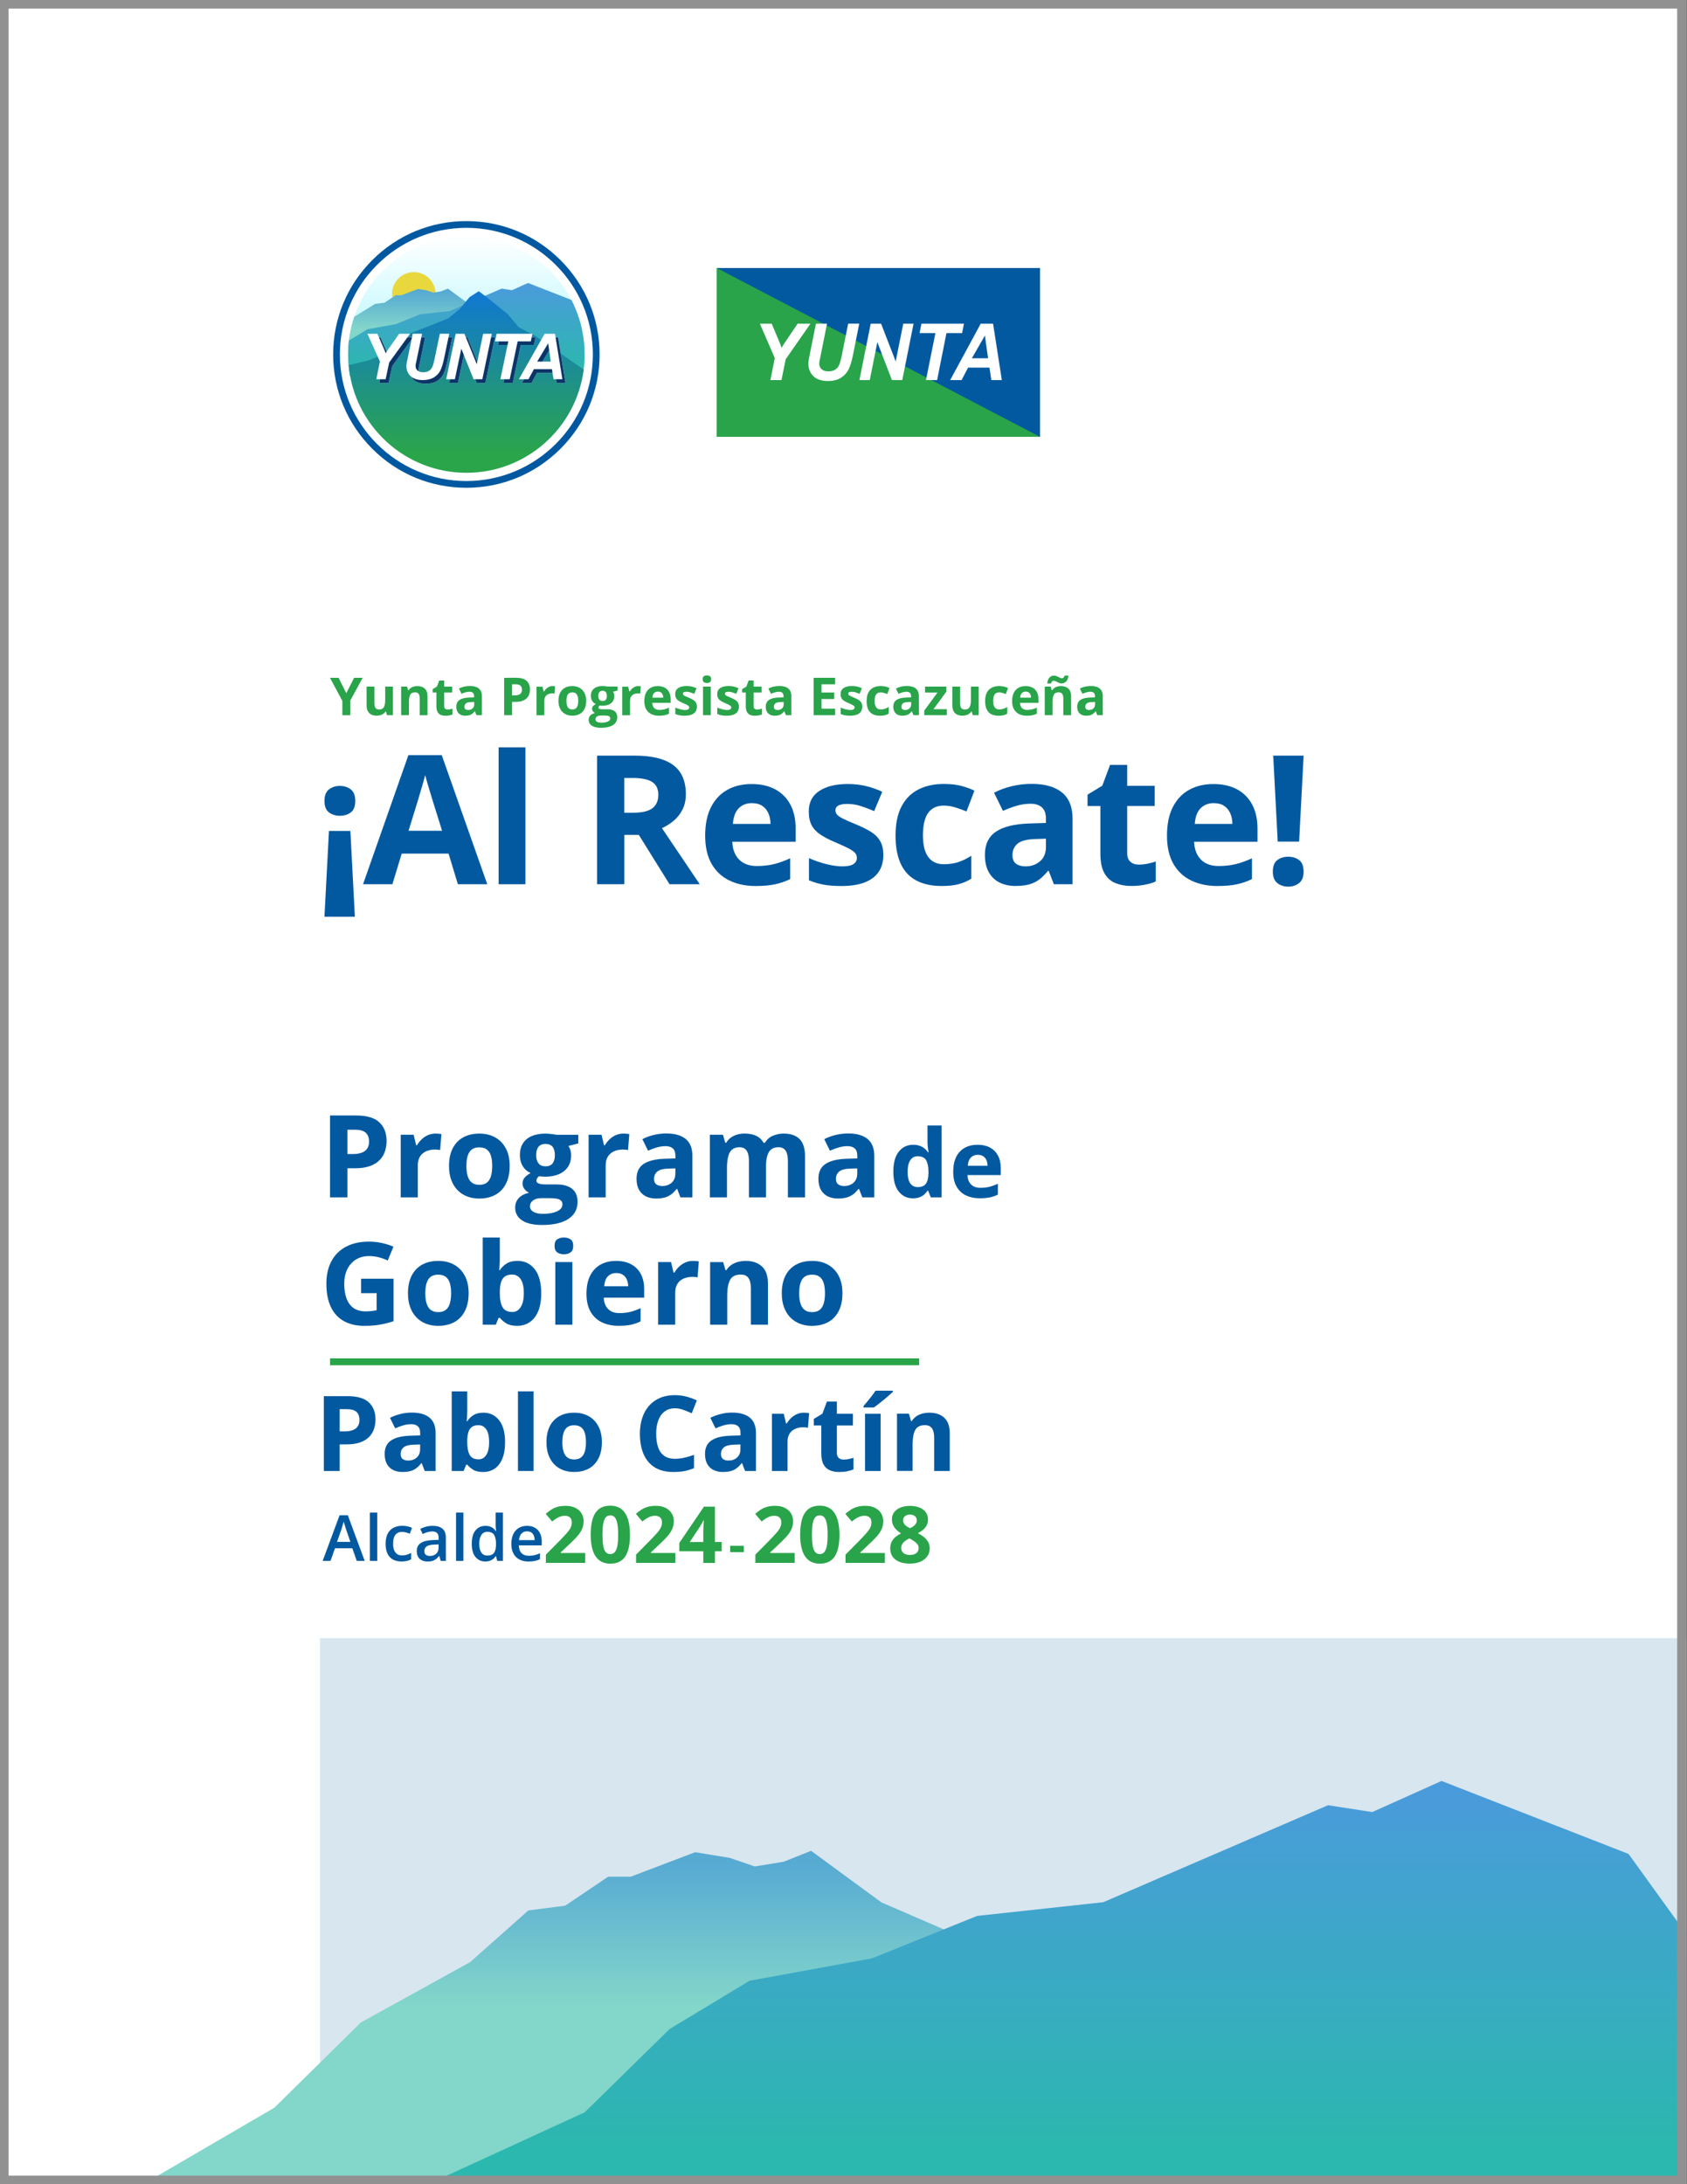 <?xml version="1.0" encoding="utf-8"?>
<!-- Generator: Adobe Illustrator 28.0.0, SVG Export Plug-In . SVG Version: 6.00 Build 0)  -->
<svg version="1.1" id="Layer_1" xmlns="http://www.w3.org/2000/svg" xmlns:xlink="http://www.w3.org/1999/xlink" x="0px" y="0px"
	 viewBox="0 0 612 792" style="enable-background:new 0 0 612 792;" xml:space="preserve">
<rect x="0" y="0" width="612" height="792" fill="#808080" stroke="none"/>
<g id="Layer_2_00000059281022024260972450000005108608488821170359_">
	<g>
		<rect style="fill:#FFFFFF;" width="611.54" height="792"/>
	</g>
	<line style="fill:none;stroke:#29A44A;stroke-width:2.5;stroke-miterlimit:10;" x1="333.45" y1="493.8" x2="119.73" y2="493.8"/>
	<rect x="116.08" y="594" style="fill:#D8E6EF;" width="495.46" height="198"/>
	<g>
		<circle style="fill:#FFFFFF;" cx="169.19" cy="128.52" r="53.2"/>
		
			<linearGradient id="Cielo_00000023254438696815053820000006949696682867020458_" gradientUnits="userSpaceOnUse" x1="169.191" y1="6432.055" x2="169.191" y2="6517.848" gradientTransform="matrix(1 0 0 1 0 -6346.427)">
			<stop  offset="0" style="stop-color:#FFFFFF"/>
			<stop  offset="0.35" style="stop-color:#CAF9FF"/>
		</linearGradient>
		
			<circle id="Cielo_00000025443164743651271220000003262491800843584191_" style="fill:url(#Cielo_00000023254438696815053820000006949696682867020458_);" cx="169.19" cy="128.52" r="42.9"/>
		<circle id="Sol_00000129177753915743757300000008474713527899432589_" style="fill:#E8D83D;" cx="150.13" cy="106.58" r="7.91"/>
		
			<linearGradient id="SVGID_1_" gradientUnits="userSpaceOnUse" x1="151.61" y1="6465.835" x2="151.61" y2="6452.221" gradientTransform="matrix(1 0 0 1 0 -6346.427)">
			<stop  offset="0" style="stop-color:#83D6CA"/>
			<stop  offset="0.999" style="stop-color:#57AAD2"/>
		</linearGradient>
		<path style="fill:url(#SVGID_1_);" d="M162.47,104.65l-2.55,1.02l-2.7,0.44l-2.33-0.8l-3.24-0.53l-6.01,2.28h-2.11l-4.01,2.7
			l-3.44,0.44l-7.58,4.68c-1.44,4.28-2.22,8.87-2.22,13.63c0,2.75,0.27,5.43,0.75,8.02h49.93v-23.65l-7.94-3.44L162.47,104.65z"/>
		
			<linearGradient id="SVGID_00000038370719294789403640000010879945671961380268_" gradientUnits="userSpaceOnUse" x1="169.191" y1="6480.382" x2="169.191" y2="6449.581" gradientTransform="matrix(1 0 0 1 0 -6346.427)">
			<stop  offset="0" style="stop-color:#2BB8AE"/>
			<stop  offset="0.999" style="stop-color:#4A9BDB"/>
		</linearGradient>
		<path style="fill:url(#SVGID_00000038370719294789403640000010879945671961380268_);" d="M212.09,128.52
			c0-7.14-1.75-13.86-4.81-19.77l-15.74-6.14l-5.83,2.62l-3.72-0.58l-18.91,8.16l-10.62,1.15l-8.85,3.57l-10.31,1.88l-6.72,4.06
			c-0.2,1.66-0.29,3.33-0.29,5.03c0,2.75,0.27,5.43,0.75,8.02h84.28C211.82,133.95,212.09,131.27,212.09,128.52z"/>
		
			<linearGradient id="SVGID_00000103252814775942424130000006501877818601409458_" gradientUnits="userSpaceOnUse" x1="169.124" y1="6511.079" x2="169.124" y2="6453.98" gradientTransform="matrix(1 0 0 1 0 -6346.427)">
			<stop  offset="0" style="stop-color:#2AA54A"/>
			<stop  offset="1" style="stop-color:#1179CF"/>
		</linearGradient>
		<path style="fill:url(#SVGID_00000103252814775942424130000006501877818601409458_);" d="M194.04,121.72l-5.92-3.1l-3.86-4.63
			l-6.67-5.41l-3.9-2.99l-3.35,2.15l-3.59,4.3l-4.08,3.39l-4.92,1.97l-8.89,3.44l-6.54,6.25l-8.47,3.55l-7.36,1.75
			c1.93,21.88,20.31,39.04,42.7,39.04c21.84,0,39.86-16.32,42.56-37.42L194.04,121.72z"/>
		<g id="Yunta_00000176747884774565914300000013051549567768013458_">
			<g style="enable-background:new    ;">
				<g>
					<path style="fill:#FFFFFF;" d="M140.99,138.85h-3.39l1.33-6.43l-4.54-10.06H138l2.04,4.66c0.49,1.11,0.82,1.93,0.98,2.42
						c0.29-0.49,0.6-1,0.98-1.55l1.57-2.19l2.33-3.35h3.95l-7.56,10.4L140.99,138.85z"/>
					<path style="fill:#FFFFFF;" d="M150.84,122.33h3.39l-1.86,8.96l-0.47,2.22c-0.02,0.18-0.04,0.35-0.04,0.53
						c0,0.64,0.24,1.2,0.7,1.62s1.17,0.64,2.08,0.64c0.82,0,1.49-0.16,2.02-0.47c0.53-0.31,0.95-0.78,1.24-1.37
						c0.29-0.6,0.6-1.64,0.89-3.1l1.88-9.02h3.41l-1.88,9.02c-0.4,1.91-0.86,3.35-1.37,4.37c-0.51,1.02-1.31,1.82-2.35,2.46
						c-1.04,0.62-2.37,0.95-3.99,0.95c-1.93,0-3.39-0.47-4.41-1.42c-1.02-0.93-1.53-2.15-1.53-3.64c0-0.31,0.02-0.64,0.09-1
						c0.02-0.24,0.16-0.93,0.4-2.04L150.84,122.33z"/>
					<path style="fill:#FFFFFF;" d="M176.09,138.85h-3.17l-4.46-11.08l-2.33,11.08h-3.15l3.44-16.49h3.17l4.48,11.04l2.31-11.04
						h3.15L176.09,138.85z"/>
					<path style="fill:#FFFFFF;" d="M186.02,138.85h-3.39l2.88-13.74h-4.83l0.58-2.75h12.99l-0.58,2.75h-4.77L186.02,138.85z"/>
					<path style="fill:#FFFFFF;" d="M201.34,135.19h-6.54l-1.97,3.66h-3.48l9.33-16.49h3.77l2.68,16.49h-3.21L201.34,135.19z
						 M200.91,132.45l-0.95-6.64l-3.99,6.64C195.97,132.45,200.91,132.45,200.91,132.45z"/>
				</g>
				<g>
					<path style="fill:#0B3568;" d="M140.99,138.85h-3.39l1.33-6.43l-4.54-10.06H138l2.04,4.66c0.49,1.11,0.82,1.93,0.98,2.42
						c0.29-0.49,0.6-1,0.98-1.55l1.57-2.19l2.33-3.35h3.95l-7.56,10.4L140.99,138.85z"/>
					<path style="fill:#0B3568;" d="M150.84,122.33h3.39l-1.86,8.96l-0.47,2.22c-0.02,0.18-0.04,0.35-0.04,0.53
						c0,0.64,0.24,1.2,0.7,1.62s1.17,0.64,2.08,0.64c0.82,0,1.49-0.16,2.02-0.47c0.53-0.31,0.95-0.78,1.24-1.37
						c0.29-0.6,0.6-1.64,0.89-3.1l1.88-9.02h3.41l-1.88,9.02c-0.4,1.91-0.86,3.35-1.37,4.37c-0.51,1.02-1.31,1.82-2.35,2.46
						c-1.04,0.62-2.37,0.95-3.99,0.95c-1.93,0-3.39-0.47-4.41-1.42c-1.02-0.93-1.53-2.15-1.53-3.64c0-0.31,0.02-0.64,0.09-1
						c0.02-0.24,0.16-0.93,0.4-2.04L150.84,122.33z"/>
					<path style="fill:#0B3568;" d="M176.09,138.85h-3.17l-4.46-11.08l-2.33,11.08h-3.15l3.44-16.49h3.17l4.48,11.04l2.31-11.04
						h3.15L176.09,138.85z"/>
					<path style="fill:#0B3568;" d="M186.02,138.85h-3.39l2.88-13.74h-4.83l0.58-2.75h12.99l-0.58,2.75h-4.77L186.02,138.85z"/>
					<path style="fill:#0B3568;" d="M201.34,135.19h-6.54l-1.97,3.66h-3.48l9.33-16.49h3.77l2.68,16.49h-3.21L201.34,135.19z
						 M200.91,132.45l-0.95-6.64l-3.99,6.64C195.97,132.45,200.91,132.45,200.91,132.45z"/>
				</g>
			</g>
			<g style="enable-background:new    ;">
				<g>
					<path style="fill:#FFFFFF;" d="M139.89,137.52h-3.39l1.33-6.43l-4.54-10.06h3.61l2.04,4.66c0.49,1.11,0.82,1.93,0.98,2.42
						c0.29-0.49,0.6-1,0.98-1.55l1.57-2.19l2.33-3.35h3.95l-7.56,10.4L139.89,137.52z"/>
					<path style="fill:#FFFFFF;" d="M149.73,121.01h3.39l-1.86,8.96l-0.47,2.22c-0.02,0.18-0.04,0.35-0.04,0.53
						c0,0.64,0.24,1.2,0.7,1.62s1.17,0.64,2.08,0.64c0.82,0,1.49-0.16,2.02-0.47c0.53-0.31,0.95-0.78,1.24-1.37
						c0.29-0.59,0.6-1.64,0.89-3.1l1.88-9.02h3.41l-1.88,9.02c-0.4,1.91-0.86,3.35-1.37,4.37c-0.51,1.02-1.31,1.82-2.35,2.46
						c-1.04,0.62-2.37,0.95-3.99,0.95c-1.93,0-3.39-0.47-4.41-1.42c-1.02-0.93-1.53-2.15-1.53-3.64c0-0.31,0.02-0.64,0.09-1
						c0.02-0.24,0.16-0.93,0.4-2.04L149.73,121.01z"/>
					<path style="fill:#FFFFFF;" d="M174.98,137.52h-3.17l-4.46-11.08l-2.33,11.08h-3.15l3.44-16.49h3.17l4.48,11.04l2.31-11.04
						h3.15L174.98,137.52z"/>
					<path style="fill:#FFFFFF;" d="M184.91,137.52h-3.39l2.88-13.74h-4.83l0.58-2.75h12.99l-0.58,2.75h-4.77L184.91,137.52z"/>
					<path style="fill:#FFFFFF;" d="M200.23,133.86h-6.54l-1.97,3.66h-3.48l9.33-16.49h3.77l2.68,16.49h-3.21L200.23,133.86z
						 M199.81,131.12l-0.95-6.64l-3.99,6.64C194.87,131.12,199.81,131.12,199.81,131.12z"/>
				</g>
			</g>
		</g>
		<g>
			<path style="fill:#0058A0;" d="M169.19,176.87c-12.9,0-25.05-5.03-34.16-14.17c-9.13-9.13-14.17-21.28-14.17-34.18
				s5.03-25.05,14.17-34.18c9.11-9.13,21.26-14.17,34.16-14.17s25.05,5.03,34.16,14.17c9.13,9.13,14.17,21.28,14.17,34.18
				s-5.03,25.05-14.17,34.18C194.24,171.83,182.09,176.87,169.19,176.87z M169.19,82.61c-25.29,0-45.89,20.59-45.89,45.91
				s20.59,45.91,45.89,45.91s45.89-20.59,45.89-45.91S194.49,82.61,169.19,82.61z"/>
		</g>
	</g>
	
		<linearGradient id="SVGID_00000164484925317596617320000010711907368446485408_" gradientUnits="userSpaceOnUse" x1="241.161" y1="7073.48" x2="241.161" y2="7021.889" gradientTransform="matrix(1 0 0 1 0 -6346.427)">
		<stop  offset="0" style="stop-color:#83D6CA"/>
		<stop  offset="0.999" style="stop-color:#57AAD2"/>
	</linearGradient>
	<path style="fill:url(#SVGID_00000164484925317596617320000010711907368446485408_);" d="M294.23,671.11l-9.91,3.96l-10.51,1.72
		l-9.05-3.1l-12.58-2.07l-23.35,8.88h-8.19l-15.6,10.51l-13.36,1.72l-21.12,18.74l-39.67,21.9l-31.36,30.89L51.93,792H430.4
		l-72.68-85.75l-37.97-16.44L294.23,671.11z"/>
	
		<linearGradient id="SVGID_00000111897927780328901110000006096787313675952802_" gradientUnits="userSpaceOnUse" x1="383.436" y1="7127.35" x2="383.436" y2="6994.57" gradientTransform="matrix(1 0 0 1 0 -6346.427)">
		<stop  offset="0" style="stop-color:#2BB8AE"/>
		<stop  offset="0.999" style="stop-color:#4A9BDB"/>
	</linearGradient>
	<path style="fill:url(#SVGID_00000111897927780328901110000006096787313675952802_);" d="M611.54,700.98l-20.74-28.73l-67.85-26.47
		l-25.13,11.28l-16.05-2.48l-81.52,35.17l-45.78,4.97l-38.13,15.39l-44.44,8.12l-28.96,17.49l-30.84,30.22L155.33,792h456.21V700.98
		z"/>
	<g>
		<g>
			<path style="fill:#29A44A;" d="M260,97.18h117.28v61.22H260V97.18z"/>
			<path style="fill:#0259A0;" d="M260,97.18h117.28v61.22L260,97.18z"/>
			<g style="enable-background:new    ;">
				<path style="fill:#FFFFFF;" d="M283.5,137.82h-4.02l1.59-7.96l-5.4-12.48h4.29l2.43,5.77c0.58,1.39,0.97,2.39,1.16,3
					c0.33-0.6,0.7-1.25,1.15-1.92l1.86-2.71l2.77-4.14h4.68l-8.98,12.88L283.5,137.82z"/>
				<path style="fill:#FFFFFF;" d="M296,117.37h4.02l-2.22,11.1l-0.55,2.73c-0.04,0.23-0.05,0.45-0.05,0.66c0,0.81,0.28,1.48,0.85,2
					c0.57,0.53,1.39,0.79,2.46,0.79c0.97,0,1.77-0.19,2.41-0.57c0.63-0.38,1.12-0.95,1.47-1.7c0.35-0.75,0.7-2.03,1.06-3.84
					l2.24-11.18h4.02l-2.23,11.19c-0.47,2.35-1.02,4.15-1.63,5.4c-0.62,1.25-1.55,2.26-2.79,3.04c-1.25,0.78-2.82,1.17-4.73,1.17
					c-2.28,0-4.03-0.58-5.24-1.75c-1.21-1.17-1.82-2.67-1.82-4.5c0-0.38,0.03-0.8,0.09-1.24c0.04-0.3,0.19-1.14,0.47-2.54
					L296,117.37z"/>
				<path style="fill:#FFFFFF;" d="M327.32,137.82h-3.75l-5.29-13.74l-2.75,13.74h-3.75l4.09-20.45h3.77l5.3,13.68l2.74-13.68h3.74
					L327.32,137.82z"/>
				<path style="fill:#FFFFFF;" d="M339.96,137.82h-4.04l3.42-17.03h-5.75l0.68-3.42h15.43l-0.68,3.42h-5.67L339.96,137.82z"/>
				<path style="fill:#FFFFFF;" d="M358.95,133.3h-7.76l-2.35,4.52h-4.14l11.08-20.45h4.48l3.18,20.45h-3.81L358.95,133.3z
					 M358.44,129.9l-1.14-8.23l-4.73,8.23H358.44z"/>
			</g>
		</g>
	</g>
	<g>
		<g style="enable-background:new    ;">
			<path style="fill:#29A44A;" d="M212.3,566.72h-14.27v-3l5.12-5.18c1.03-1.06,1.86-1.95,2.49-2.66c0.63-0.7,1.08-1.36,1.37-1.95
				c0.28-0.59,0.43-1.21,0.43-1.88c0-0.81-0.23-1.42-0.68-1.82c-0.45-0.4-1.05-0.61-1.81-0.61c-0.79,0-1.55,0.18-2.3,0.54
				c-0.75,0.36-1.52,0.88-2.33,1.55l-2.35-2.78c0.59-0.5,1.21-0.98,1.86-1.42c0.66-0.45,1.42-0.81,2.29-1.08
				c0.87-0.27,1.92-0.41,3.14-0.41c1.34,0,2.49,0.24,3.46,0.73c0.97,0.49,1.71,1.14,2.23,1.98c0.52,0.83,0.78,1.78,0.78,2.83
				c0,1.13-0.22,2.16-0.67,3.09c-0.45,0.93-1.1,1.85-1.95,2.77c-0.85,0.91-1.88,1.92-3.08,3.03l-2.63,2.47v0.2h8.9L212.3,566.72
				L212.3,566.72z"/>
			<path style="fill:#29A44A;" d="M228.54,556.51c0,1.65-0.13,3.12-0.38,4.41c-0.26,1.29-0.67,2.39-1.23,3.29
				c-0.56,0.9-1.3,1.59-2.21,2.07c-0.91,0.47-2.02,0.7-3.32,0.7c-1.64,0-2.98-0.42-4.04-1.25c-1.05-0.83-1.83-2.03-2.33-3.6
				c-0.5-1.57-0.75-3.45-0.75-5.63c0-2.21,0.23-4.09,0.69-5.66c0.46-1.57,1.21-2.77,2.26-3.61c1.04-0.84,2.43-1.26,4.18-1.26
				c1.63,0,2.96,0.42,4.03,1.25c1.06,0.83,1.83,2.03,2.35,3.6C228.29,552.41,228.54,554.3,228.54,556.51z M218.56,556.51
				c0,1.55,0.09,2.85,0.26,3.89c0.17,1.04,0.46,1.82,0.87,2.34c0.41,0.52,0.98,0.78,1.7,0.78c0.72,0,1.28-0.26,1.7-0.77
				c0.41-0.52,0.7-1.29,0.89-2.33c0.18-1.04,0.27-2.34,0.27-3.9c0-1.55-0.09-2.85-0.27-3.9c-0.18-1.04-0.47-1.83-0.89-2.35
				c-0.41-0.53-0.98-0.79-1.7-0.79c-0.73,0-1.29,0.26-1.7,0.79c-0.41,0.53-0.7,1.31-0.87,2.35
				C218.64,553.66,218.56,554.96,218.56,556.51z"/>
			<path style="fill:#29A44A;" d="M245.01,566.72h-14.27v-3l5.12-5.18c1.03-1.06,1.86-1.95,2.49-2.66s1.08-1.36,1.37-1.95
				c0.28-0.59,0.43-1.21,0.43-1.88c0-0.81-0.23-1.42-0.68-1.82c-0.46-0.4-1.05-0.61-1.81-0.61c-0.79,0-1.55,0.18-2.3,0.54
				c-0.75,0.36-1.52,0.88-2.33,1.55l-2.35-2.78c0.59-0.5,1.21-0.98,1.86-1.42c0.66-0.45,1.42-0.81,2.29-1.08
				c0.87-0.27,1.92-0.41,3.14-0.41c1.34,0,2.49,0.24,3.46,0.73c0.97,0.49,1.71,1.14,2.23,1.98c0.52,0.83,0.78,1.78,0.78,2.83
				c0,1.13-0.22,2.16-0.67,3.09c-0.45,0.93-1.1,1.85-1.95,2.77c-0.85,0.91-1.88,1.92-3.08,3.03l-2.63,2.47v0.2h8.9L245.01,566.72
				L245.01,566.72z"/>
			<path style="fill:#29A44A;" d="M261.82,562.49h-2.46v4.23h-4.22v-4.23h-8.71v-3l8.95-13.18h3.98v12.83h2.46V562.49z
				 M255.14,559.14v-3.46c0-0.33,0.01-0.7,0.02-1.16c0.01-0.46,0.03-0.89,0.05-1.34s0.04-0.84,0.06-1.19s0.04-0.59,0.05-0.73h-0.11
				c-0.18,0.38-0.36,0.75-0.56,1.11c-0.2,0.36-0.43,0.73-0.68,1.12l-3.74,5.66L255.14,559.14L255.14,559.14z"/>
		</g>
		<g style="enable-background:new    ;">
			<path style="fill:#29A44A;" d="M264.89,562.81v-2.3h4.96v2.3H264.89z"/>
		</g>
		<g style="enable-background:new    ;">
			<path style="fill:#29A44A;" d="M288.29,566.72h-14.27v-3l5.12-5.18c1.03-1.06,1.86-1.95,2.49-2.66c0.63-0.7,1.08-1.36,1.37-1.95
				c0.28-0.59,0.43-1.21,0.43-1.88c0-0.81-0.23-1.42-0.68-1.82c-0.46-0.4-1.05-0.61-1.81-0.61c-0.79,0-1.55,0.18-2.3,0.54
				c-0.75,0.36-1.52,0.88-2.33,1.55l-2.35-2.78c0.59-0.5,1.21-0.98,1.86-1.42c0.66-0.45,1.42-0.81,2.29-1.08
				c0.87-0.27,1.92-0.41,3.14-0.41c1.34,0,2.49,0.24,3.46,0.73c0.97,0.49,1.71,1.14,2.23,1.98c0.52,0.83,0.78,1.78,0.78,2.83
				c0,1.13-0.22,2.16-0.67,3.09c-0.45,0.93-1.1,1.85-1.95,2.77c-0.85,0.91-1.88,1.92-3.08,3.03l-2.63,2.47v0.2h8.9v3.62H288.29z"/>
			<path style="fill:#29A44A;" d="M304.53,556.51c0,1.65-0.13,3.12-0.38,4.41c-0.26,1.29-0.67,2.39-1.23,3.29
				c-0.56,0.9-1.3,1.59-2.21,2.07c-0.91,0.47-2.02,0.7-3.32,0.7c-1.64,0-2.98-0.42-4.04-1.25c-1.05-0.83-1.83-2.03-2.33-3.6
				c-0.5-1.57-0.75-3.45-0.75-5.63c0-2.21,0.23-4.09,0.69-5.66c0.46-1.57,1.21-2.77,2.26-3.61c1.04-0.84,2.43-1.26,4.18-1.26
				c1.63,0,2.96,0.42,4.03,1.25c1.06,0.83,1.83,2.03,2.35,3.6C304.28,552.41,304.53,554.3,304.53,556.51z M294.55,556.51
				c0,1.55,0.09,2.85,0.26,3.89c0.17,1.04,0.46,1.82,0.87,2.34c0.41,0.52,0.98,0.78,1.7,0.78c0.72,0,1.28-0.26,1.7-0.77
				c0.41-0.52,0.7-1.29,0.89-2.33c0.18-1.04,0.27-2.34,0.27-3.9c0-1.55-0.09-2.85-0.27-3.9c-0.18-1.04-0.47-1.83-0.89-2.35
				c-0.41-0.53-0.98-0.79-1.7-0.79c-0.73,0-1.29,0.26-1.7,0.79c-0.41,0.53-0.7,1.31-0.87,2.35
				C294.63,553.66,294.55,554.96,294.55,556.51z"/>
			<path style="fill:#29A44A;" d="M321,566.72h-14.27v-3l5.12-5.18c1.03-1.06,1.86-1.95,2.49-2.66c0.63-0.72,1.08-1.36,1.37-1.95
				c0.28-0.59,0.43-1.21,0.43-1.88c0-0.81-0.23-1.42-0.68-1.82c-0.45-0.41-1.05-0.61-1.81-0.61c-0.79,0-1.55,0.18-2.3,0.54
				c-0.75,0.36-1.52,0.88-2.33,1.55l-2.35-2.78c0.59-0.5,1.21-0.98,1.86-1.42c0.66-0.45,1.42-0.81,2.29-1.08
				c0.87-0.27,1.92-0.41,3.13-0.41c1.34,0,2.49,0.24,3.46,0.73c0.96,0.48,1.71,1.14,2.23,1.98c0.52,0.83,0.78,1.78,0.78,2.83
				c0,1.13-0.22,2.16-0.67,3.09c-0.45,0.93-1.1,1.85-1.95,2.77c-0.85,0.91-1.88,1.92-3.08,3.03l-2.63,2.47v0.2h8.9L321,566.72
				L321,566.72z"/>
			<path style="fill:#29A44A;" d="M330.12,546.04c1.17,0,2.25,0.18,3.26,0.54c0.98,0.36,1.79,0.91,2.38,1.64
				c0.59,0.73,0.89,1.65,0.89,2.74c0,0.82-0.16,1.54-0.48,2.15c-0.32,0.61-0.76,1.15-1.31,1.61c-0.55,0.46-1.17,0.86-1.87,1.21
				c0.73,0.38,1.42,0.83,2.07,1.33c0.65,0.51,1.18,1.1,1.6,1.78c0.41,0.68,0.62,1.47,0.62,2.37c0,1.14-0.3,2.13-0.91,2.95
				c-0.61,0.83-1.44,1.48-2.51,1.93c-1.07,0.45-2.31,0.68-3.73,0.68c-1.53,0-2.83-0.22-3.9-0.66c-1.07-0.44-1.88-1.06-2.44-1.88
				c-0.56-0.82-0.84-1.79-0.84-2.93c0-0.93,0.17-1.74,0.52-2.43c0.35-0.69,0.82-1.28,1.42-1.78c0.6-0.5,1.25-0.92,1.97-1.28
				c-0.61-0.38-1.16-0.81-1.66-1.3c-0.5-0.48-0.89-1.04-1.19-1.66c-0.29-0.62-0.44-1.34-0.44-2.15c0-1.08,0.3-1.98,0.92-2.71
				c0.61-0.73,1.41-1.28,2.41-1.64C327.89,546.22,328.96,546.04,330.12,546.04z M326.93,561.29c0,0.74,0.26,1.34,0.79,1.82
				c0.53,0.48,1.31,0.72,2.34,0.72c1.07,0,1.87-0.23,2.41-0.69c0.53-0.46,0.8-1.07,0.8-1.82c0-0.52-0.15-0.98-0.45-1.37
				c-0.3-0.39-0.68-0.74-1.14-1.05c-0.46-0.31-0.92-0.6-1.38-0.87l-0.38-0.2c-0.6,0.27-1.11,0.57-1.55,0.91
				c-0.44,0.33-0.79,0.7-1.04,1.13C327.06,560.28,326.93,560.77,326.93,561.29z M330.09,549.2c-0.7,0-1.29,0.18-1.76,0.54
				c-0.47,0.36-0.7,0.88-0.7,1.54c0,0.47,0.11,0.87,0.34,1.22c0.23,0.35,0.53,0.65,0.91,0.91c0.38,0.26,0.79,0.5,1.24,0.73
				c0.43-0.21,0.83-0.42,1.2-0.68c0.37-0.26,0.67-0.55,0.91-0.91c0.24-0.36,0.35-0.78,0.35-1.28c0-0.66-0.24-1.17-0.7-1.54
				C331.4,549.38,330.81,549.2,330.09,549.2z"/>
		</g>
		<g style="enable-background:new    ;">
			<path style="fill:#0259A0;" d="M126.15,506.26c3.5,0,6.05,0.75,7.66,2.25s2.41,3.57,2.41,6.21c0,1.19-0.18,2.32-0.54,3.4
				c-0.36,1.08-0.94,2.04-1.75,2.89c-0.81,0.84-1.89,1.51-3.24,2c-1.35,0.49-3.01,0.73-4.99,0.73h-2.47v9.65h-5.75v-27.13
				L126.15,506.26L126.15,506.26z M125.85,510.97h-2.62v8.05h1.89c1.08,0,2.01-0.15,2.8-0.43s1.4-0.73,1.83-1.34
				c0.43-0.61,0.65-1.38,0.65-2.34c0-1.34-0.37-2.33-1.11-2.98C128.55,511.29,127.41,510.97,125.85,510.97z"/>
			<path style="fill:#0259A0;" d="M149.4,512.21c2.78,0,4.92,0.61,6.4,1.82c1.48,1.21,2.23,3.06,2.23,5.53v13.82h-3.95l-1.09-2.82
				h-0.15c-0.59,0.74-1.2,1.35-1.82,1.82c-0.62,0.47-1.33,0.82-2.13,1.04c-0.8,0.22-1.78,0.33-2.93,0.33c-1.22,0-2.32-0.24-3.29-0.7
				c-0.97-0.47-1.73-1.19-2.29-2.16c-0.56-0.97-0.83-2.2-0.83-3.7c0-2.2,0.77-3.83,2.32-4.87c1.55-1.05,3.87-1.62,6.96-1.73
				l3.6-0.11v-0.91c0-1.09-0.28-1.89-0.85-2.39c-0.57-0.51-1.36-0.76-2.38-0.76c-1,0-1.99,0.15-2.95,0.43
				c-0.96,0.29-1.93,0.64-2.89,1.08l-1.87-3.81c1.1-0.58,2.33-1.04,3.7-1.37C146.53,512.38,147.94,512.21,149.4,512.21z
				 M152.41,523.77l-2.19,0.07c-1.83,0.05-3.1,0.38-3.81,0.98c-0.7,0.61-1.07,1.4-1.07,2.39c0,0.87,0.25,1.48,0.76,1.85
				c0.51,0.37,1.17,0.55,1.99,0.55c1.21,0,2.24-0.36,3.07-1.08c0.83-0.72,1.25-1.74,1.25-3.06L152.41,523.77L152.41,523.77z"/>
			<path style="fill:#0259A0;" d="M169.51,504.51v6.72c0,0.78-0.02,1.55-0.06,2.32c-0.04,0.77-0.1,1.36-0.16,1.78h0.22
				c0.54-0.85,1.29-1.58,2.23-2.18c0.94-0.6,2.16-0.9,3.66-0.9c2.33,0,4.21,0.91,5.66,2.73c1.45,1.82,2.17,4.48,2.17,8
				c0,2.36-0.33,4.34-1,5.95c-0.67,1.6-1.6,2.81-2.8,3.62c-1.2,0.81-2.59,1.21-4.17,1.21c-1.52,0-2.72-0.27-3.6-0.82
				c-0.88-0.54-1.59-1.16-2.13-1.83h-0.39l-0.95,2.28h-4.32v-28.87h5.64V504.51z M173.58,516.78c-1,0-1.78,0.2-2.36,0.61
				c-0.58,0.41-1.01,1.02-1.28,1.83c-0.27,0.82-0.41,1.85-0.44,3.1v0.61c0,2.02,0.3,3.56,0.89,4.63c0.59,1.07,1.68,1.6,3.26,1.6
				c1.16,0,2.09-0.54,2.77-1.61c0.68-1.07,1.03-2.63,1.03-4.66s-0.35-3.56-1.04-4.58C175.72,517.29,174.78,516.78,173.58,516.78z"/>
			<path style="fill:#0259A0;" d="M193.56,533.38h-5.66v-28.87h5.66V533.38z"/>
			<path style="fill:#0259A0;" d="M218.35,522.97c0,1.73-0.23,3.27-0.7,4.6s-1.14,2.46-2.02,3.39c-0.88,0.92-1.95,1.62-3.19,2.09
				c-1.24,0.48-2.64,0.7-4.2,0.7c-1.46,0-2.8-0.24-4.02-0.7c-1.22-0.47-2.28-1.17-3.17-2.09c-0.9-0.92-1.59-2.05-2.08-3.39
				c-0.49-1.34-0.73-2.87-0.73-4.6c0-2.3,0.41-4.25,1.22-5.84c0.81-1.59,1.98-2.81,3.49-3.64c1.51-0.83,3.31-1.24,5.4-1.24
				c1.94,0,3.66,0.43,5.17,1.24c1.5,0.83,2.68,2.04,3.53,3.64C217.92,518.72,218.35,520.67,218.35,522.97z M204.01,522.97
				c0,1.36,0.15,2.5,0.45,3.43c0.3,0.93,0.76,1.63,1.39,2.1c0.63,0.47,1.45,0.7,2.47,0.7c1,0,1.81-0.23,2.44-0.7
				c0.62-0.47,1.08-1.17,1.37-2.1c0.29-0.93,0.44-2.07,0.44-3.43c0-1.37-0.15-2.51-0.44-3.42c-0.29-0.91-0.75-1.59-1.38-2.05
				c-0.63-0.46-1.45-0.69-2.47-0.69c-1.5,0-2.58,0.51-3.26,1.54C204.34,519.38,204.01,520.92,204.01,522.97z"/>
			<path style="fill:#0259A0;" d="M244.86,510.65c-1.1,0-2.08,0.21-2.92,0.64c-0.85,0.43-1.55,1.04-2.13,1.85
				c-0.58,0.8-1.01,1.78-1.31,2.91c-0.3,1.14-0.45,2.42-0.45,3.84c0,1.92,0.24,3.55,0.7,4.91c0.48,1.36,1.22,2.39,2.22,3.1
				c1,0.7,2.29,1.07,3.88,1.07c1.1,0,2.2-0.12,3.31-0.37c1.11-0.25,2.31-0.6,3.61-1.06v4.82c-1.2,0.5-2.38,0.85-3.53,1.07
				s-2.47,0.32-3.92,0.32c-2.8,0-5.09-0.58-6.89-1.73c-1.8-1.16-3.13-2.78-4-4.86s-1.3-4.52-1.3-7.3c0-2.05,0.28-3.93,0.83-5.64
				s1.37-3.18,2.45-4.43c1.08-1.25,2.41-2.21,3.99-2.89c1.58-0.68,3.4-1.02,5.46-1.02c1.35,0,2.7,0.17,4.05,0.51
				c1.36,0.34,2.65,0.81,3.89,1.4l-1.86,4.68c-1.01-0.48-2.04-0.9-3.06-1.26C246.86,510.83,245.85,510.65,244.86,510.65z"/>
			<path style="fill:#0259A0;" d="M265.61,512.21c2.78,0,4.92,0.61,6.4,1.82c1.48,1.21,2.23,3.06,2.23,5.53v13.82h-3.95l-1.09-2.82
				h-0.15c-0.59,0.74-1.2,1.35-1.82,1.82c-0.62,0.47-1.33,0.82-2.13,1.04s-1.78,0.33-2.93,0.33c-1.22,0-2.32-0.24-3.29-0.7
				c-0.97-0.47-1.73-1.19-2.29-2.16c-0.56-0.97-0.83-2.2-0.83-3.7c0-2.2,0.77-3.83,2.32-4.87c1.55-1.05,3.87-1.62,6.96-1.73
				l3.6-0.11v-0.91c0-1.09-0.28-1.89-0.85-2.39c-0.57-0.51-1.36-0.76-2.38-0.76c-1,0-1.99,0.15-2.95,0.43
				c-0.96,0.29-1.93,0.64-2.89,1.08l-1.87-3.81c1.1-0.58,2.33-1.04,3.7-1.37C262.74,512.38,264.15,512.21,265.61,512.21z
				 M268.61,523.77l-2.19,0.07c-1.83,0.05-3.1,0.38-3.81,0.98c-0.7,0.61-1.07,1.4-1.07,2.39c0,0.87,0.25,1.48,0.76,1.85
				c0.51,0.37,1.17,0.55,1.99,0.55c1.21,0,2.24-0.36,3.07-1.08c0.83-0.72,1.25-1.74,1.25-3.06V523.77z"/>
			<path style="fill:#0259A0;" d="M291.64,512.25c0.28,0,0.62,0.02,0.98,0.05c0.38,0.03,0.68,0.07,0.92,0.12l-0.43,5.31
				c-0.19-0.06-0.45-0.11-0.79-0.15c-0.34-0.03-0.63-0.05-0.88-0.05c-0.73,0-1.44,0.09-2.13,0.28s-1.3,0.49-1.85,0.9
				c-0.54,0.43-0.97,0.96-1.29,1.63c-0.31,0.66-0.47,1.5-0.47,2.48v10.56h-5.66v-20.74h4.29l0.83,3.49h0.28
				c0.41-0.7,0.92-1.35,1.53-1.94c0.61-0.59,1.31-1.06,2.1-1.41C289.88,512.43,290.73,512.25,291.64,512.25z"/>
			<path style="fill:#0259A0;" d="M306.06,529.25c0.62,0,1.22-0.06,1.81-0.19c0.59-0.12,1.17-0.28,1.75-0.46v4.21
				c-0.61,0.27-1.36,0.5-2.25,0.68c-0.9,0.18-1.88,0.27-2.94,0.27c-1.24,0-2.35-0.2-3.33-0.6s-1.76-1.1-2.32-2.1
				c-0.56-1.01-0.84-2.38-0.84-4.17v-10h-2.71v-2.39l3.12-1.89l1.63-4.39h3.62v4.42h5.81v4.25h-5.81v10c0,0.79,0.23,1.38,0.68,1.77
				C304.72,529.05,305.32,529.25,306.06,529.25z"/>
			<path style="fill:#0259A0;" d="M323.95,504.27v0.39c-0.36,0.35-0.83,0.77-1.41,1.28c-0.58,0.51-1.21,1.04-1.87,1.59
				c-0.67,0.55-1.32,1.08-1.97,1.58c-0.64,0.5-1.21,0.92-1.69,1.25h-3.77v-0.5c0.41-0.47,0.88-1.03,1.42-1.68
				c0.54-0.65,1.07-1.32,1.61-2.01c0.53-0.69,0.98-1.32,1.34-1.89L323.95,504.27L323.95,504.27z M319.47,533.38h-5.66v-20.74h5.66
				V533.38z"/>
			<path style="fill:#0259A0;" d="M337.19,512.25c2.21,0,4,0.6,5.34,1.81c1.35,1.21,2.02,3.14,2.02,5.79v13.53h-5.66v-12.12
				c0-1.48-0.27-2.6-0.81-3.36c-0.54-0.75-1.38-1.13-2.53-1.13c-1.73,0-2.91,0.59-3.53,1.76c-0.63,1.18-0.95,2.87-0.95,5.08v9.75
				h-5.66v-20.74h4.32l0.76,2.65h0.32c0.45-0.72,1-1.3,1.66-1.74c0.66-0.44,1.4-0.77,2.21-0.98
				C335.49,512.35,336.33,512.25,337.19,512.25z"/>
		</g>
		<g style="enable-background:new    ;">
			<path style="fill:#0259A0;" d="M129.42,565.98l-1.61-4.57h-6.29l-1.61,4.57h-2.85l6.13-16.53h3l6.11,16.53H129.42z
				 M127.11,559.09l-1.55-4.5c-0.06-0.19-0.15-0.47-0.26-0.83c-0.11-0.36-0.23-0.72-0.34-1.09c-0.11-0.37-0.21-0.68-0.28-0.94
				c-0.08,0.31-0.17,0.65-0.28,1.03c-0.11,0.38-0.21,0.73-0.32,1.06c-0.1,0.33-0.18,0.59-0.23,0.77l-1.58,4.5h4.84V559.09z"/>
			<path style="fill:#0259A0;" d="M136.85,565.98h-2.66v-17.52h2.66V565.98z"/>
			<path style="fill:#0259A0;" d="M145.64,566.2c-1.18,0-2.2-0.23-3.06-0.69c-0.86-0.46-1.53-1.16-1.99-2.11
				c-0.47-0.95-0.7-2.15-0.7-3.6c0-1.52,0.26-2.75,0.77-3.72c0.51-0.96,1.22-1.67,2.13-2.13c0.9-0.46,1.94-0.69,3.11-0.69
				c0.74,0,1.42,0.07,2.02,0.22s1.12,0.32,1.54,0.53l-0.79,2.13c-0.46-0.19-0.93-0.34-1.41-0.47c-0.48-0.13-0.94-0.19-1.39-0.19
				c-0.73,0-1.33,0.16-1.82,0.48c-0.48,0.32-0.84,0.8-1.08,1.44c-0.24,0.64-0.35,1.43-0.35,2.38c0,0.92,0.12,1.69,0.36,2.31
				c0.24,0.62,0.6,1.1,1.07,1.42c0.47,0.32,1.05,0.48,1.75,0.48c0.68,0,1.29-0.08,1.83-0.25s1.05-0.38,1.53-0.64v2.3
				c-0.47,0.27-0.98,0.47-1.52,0.6C147.09,566.13,146.43,566.2,145.64,566.2z"/>
			<path style="fill:#0259A0;" d="M156.96,553.28c1.58,0,2.77,0.35,3.58,1.05c0.81,0.7,1.21,1.79,1.21,3.27v8.39h-1.88l-0.51-1.77
				h-0.09c-0.35,0.45-0.72,0.82-1.09,1.11c-0.37,0.29-0.81,0.51-1.3,0.66c-0.49,0.16-1.09,0.22-1.8,0.22
				c-0.74,0-1.41-0.15-1.99-0.41c-0.59-0.27-1.05-0.69-1.39-1.26c-0.34-0.56-0.51-1.28-0.51-2.14c0-1.28,0.48-2.25,1.44-2.89
				c0.96-0.64,2.41-1,4.34-1.07l2.16-0.08v-0.65c0-0.86-0.2-1.48-0.6-1.85c-0.4-0.37-0.97-0.55-1.69-0.55
				c-0.62,0-1.23,0.09-1.81,0.27c-0.59,0.18-1.16,0.4-1.71,0.66l-0.86-1.87c0.61-0.32,1.3-0.58,2.08-0.79
				C155.31,553.38,156.12,553.28,156.96,553.28z M159.12,560.02l-1.61,0.06c-1.32,0.04-2.25,0.27-2.78,0.68
				c-0.53,0.41-0.8,0.96-0.8,1.67c0,0.62,0.18,1.06,0.55,1.35c0.37,0.28,0.85,0.42,1.45,0.42c0.92,0,1.68-0.26,2.28-0.78
				c0.6-0.52,0.91-1.29,0.91-2.3v-1.11H159.12z"/>
			<path style="fill:#0259A0;" d="M168.1,565.98h-2.66v-17.52h2.66V565.98z"/>
			<path style="fill:#0259A0;" d="M176.07,566.2c-1.49,0-2.68-0.54-3.58-1.63c-0.9-1.08-1.35-2.68-1.35-4.8
				c0-2.14,0.46-3.76,1.37-4.85c0.91-1.1,2.11-1.64,3.61-1.64c0.63,0,1.18,0.08,1.66,0.25c0.47,0.17,0.88,0.4,1.22,0.68
				c0.34,0.29,0.63,0.6,0.87,0.96h0.13c-0.04-0.23-0.08-0.57-0.13-1.01s-0.07-0.85-0.07-1.22v-4.48h2.66v17.52h-2.07l-0.47-1.7
				h-0.11c-0.23,0.36-0.51,0.68-0.85,0.97c-0.34,0.29-0.75,0.52-1.22,0.69C177.26,566.12,176.7,566.2,176.07,566.2z M176.81,564.05
				c1.13,0,1.93-0.33,2.41-0.98c0.47-0.65,0.7-1.63,0.72-2.94v-0.35c0-1.4-0.23-2.47-0.68-3.21c-0.45-0.75-1.28-1.12-2.47-1.12
				c-0.95,0-1.68,0.38-2.18,1.15c-0.5,0.77-0.75,1.83-0.75,3.21c0,1.37,0.25,2.42,0.75,3.15
				C175.11,563.69,175.84,564.05,176.81,564.05z"/>
			<path style="fill:#0259A0;" d="M191.2,553.28c1.11,0,2.06,0.23,2.86,0.69c0.8,0.46,1.41,1.11,1.83,1.95s0.64,1.85,0.64,3.02v1.42
				h-8.32c0.03,1.21,0.35,2.14,0.97,2.79c0.62,0.65,1.49,0.98,2.61,0.98c0.8,0,1.51-0.08,2.15-0.23c0.63-0.15,1.29-0.38,1.96-0.68
				v2.15c-0.62,0.29-1.26,0.51-1.9,0.64c-0.64,0.13-1.42,0.2-2.32,0.2c-1.22,0-2.3-0.24-3.23-0.72c-0.93-0.48-1.65-1.19-2.17-2.13
				c-0.52-0.95-0.78-2.13-0.78-3.52s0.24-2.58,0.7-3.56c0.47-0.98,1.14-1.72,1.99-2.23C189.06,553.53,190.06,553.28,191.2,553.28z
				 M191.2,555.27c-0.83,0-1.51,0.27-2.02,0.81c-0.51,0.54-0.82,1.33-0.91,2.38h5.68c-0.01-0.62-0.11-1.17-0.31-1.66
				c-0.2-0.48-0.5-0.86-0.9-1.13C192.33,555.41,191.82,555.27,191.2,555.27z"/>
		</g>
	</g>
	<g>
		<g style="enable-background:new    ;">
			<path style="fill:#0259A0;" d="M129.21,404.48c3.83,0,6.63,0.82,8.39,2.47c1.76,1.65,2.64,3.91,2.64,6.8
				c0,1.3-0.2,2.54-0.59,3.73c-0.39,1.19-1.03,2.24-1.92,3.16c-0.89,0.92-2.07,1.65-3.53,2.18c-1.48,0.54-3.3,0.8-5.47,0.8h-2.7
				v10.56h-6.3v-29.7H129.21L129.21,404.48z M128.89,409.64h-2.86v8.82h2.07c1.18,0,2.2-0.16,3.07-0.47
				c0.87-0.31,1.54-0.8,2.01-1.46c0.47-0.66,0.7-1.52,0.7-2.56c0-1.46-0.41-2.55-1.22-3.26
				C131.86,410.01,130.59,409.64,128.89,409.64z"/>
			<path style="fill:#0259A0;" d="M158.04,411.04c0.31,0,0.67,0.02,1.09,0.05c0.41,0.03,0.75,0.08,1.01,0.13l-0.47,5.81
				c-0.2-0.07-0.49-0.12-0.86-0.15c-0.37-0.03-0.69-0.05-0.96-0.05c-0.8,0-1.57,0.1-2.33,0.3c-0.75,0.2-1.43,0.53-2.02,0.98
				c-0.6,0.45-1.07,1.05-1.41,1.79c-0.35,0.74-0.52,1.64-0.52,2.71v11.56h-6.2v-22.71h4.69l0.91,3.81h0.3
				c0.45-0.77,1.01-1.48,1.68-2.13c0.67-0.64,1.44-1.16,2.3-1.54C156.11,411.24,157.04,411.04,158.04,411.04z"/>
			<path style="fill:#0259A0;" d="M184.9,422.79c0,1.9-0.25,3.58-0.76,5.04c-0.51,1.46-1.25,2.7-2.21,3.71
				c-0.95,1.02-2.13,1.77-3.49,2.29c-1.36,0.51-2.9,0.77-4.6,0.77c-1.6,0-3.06-0.26-4.4-0.77c-1.33-0.51-2.49-1.28-3.47-2.29
				c-0.98-1.01-1.74-2.25-2.28-3.71c-0.54-1.46-0.8-3.14-0.8-5.04c0-2.52,0.45-4.65,1.34-6.4c0.89-1.74,2.17-3.07,3.81-3.98
				c1.65-0.91,3.62-1.36,5.91-1.36c2.13,0,4.01,0.45,5.66,1.36c1.65,0.91,2.94,2.24,3.88,3.98
				C184.44,418.13,184.9,420.27,184.9,422.79z M169.2,422.79c0,1.49,0.16,2.74,0.49,3.76c0.32,1.02,0.83,1.78,1.52,2.3
				c0.69,0.52,1.59,0.77,2.7,0.77c1.1,0,1.99-0.26,2.67-0.77c0.68-0.51,1.19-1.28,1.5-2.3c0.31-1.03,0.48-2.27,0.48-3.76
				c0-1.5-0.16-2.75-0.48-3.75c-0.32-1.01-0.82-1.74-1.51-2.25c-0.69-0.5-1.59-0.75-2.7-0.75c-1.64,0-2.83,0.56-3.57,1.69
				C169.56,418.85,169.2,420.54,169.2,422.79z"/>
			<path style="fill:#0259A0;" d="M196.66,444.18c-3.17,0-5.59-0.55-7.26-1.66c-1.67-1.1-2.51-2.65-2.51-4.64
				c0-1.37,0.43-2.51,1.28-3.43c0.85-0.92,2.11-1.58,3.76-1.97c-0.64-0.27-1.19-0.7-1.67-1.33c-0.47-0.62-0.7-1.28-0.7-1.96
				c0-0.87,0.25-1.59,0.75-2.16c0.5-0.58,1.23-1.14,2.17-1.7c-1.19-0.51-2.14-1.34-2.83-2.48c-0.7-1.14-1.05-2.48-1.05-4.02
				c0-1.65,0.36-3.06,1.09-4.22c0.72-1.16,1.78-2.04,3.17-2.65c1.39-0.61,3.08-0.91,5.07-0.91c0.43,0,0.91,0.03,1.46,0.08
				c0.56,0.05,1.07,0.12,1.53,0.18c0.46,0.06,0.78,0.12,0.94,0.16h7.92v3.15l-3.56,0.91c0.33,0.5,0.57,1.04,0.73,1.6
				c0.16,0.57,0.24,1.17,0.24,1.81c0,2.44-0.85,4.34-2.55,5.7c-1.7,1.36-4.06,2.04-7.08,2.04c-0.72-0.04-1.4-0.09-2.03-0.16
				c-0.31,0.24-0.55,0.5-0.7,0.77c-0.16,0.27-0.24,0.56-0.24,0.85c0,0.29,0.12,0.55,0.38,0.74c0.25,0.2,0.63,0.34,1.14,0.45
				c0.51,0.11,1.14,0.15,1.9,0.15h3.86c2.49,0,4.39,0.54,5.7,1.61s1.96,2.64,1.96,4.71c0,2.65-1.11,4.71-3.32,6.18
				C203.98,443.45,200.81,444.18,196.66,444.18z M196.93,440.14c1.48,0,2.75-0.15,3.81-0.43s1.88-0.67,2.45-1.18
				s0.85-1.11,0.85-1.82c0-0.57-0.17-1.02-0.5-1.35c-0.33-0.33-0.83-0.57-1.5-0.7s-1.53-0.2-2.57-0.2h-3.21
				c-0.76,0-1.44,0.12-2.04,0.37c-0.6,0.24-1.08,0.58-1.43,1.03c-0.35,0.44-0.53,0.95-0.53,1.53c0,0.85,0.41,1.52,1.23,2.01
				C194.3,439.89,195.45,440.14,196.93,440.14z M197.92,422.91c1.16,0,2.02-0.36,2.56-1.08s0.81-1.69,0.81-2.93
				c0-1.37-0.28-2.39-0.84-3.08c-0.56-0.68-1.41-1.03-2.53-1.03c-1.14,0-1.99,0.34-2.56,1.03c-0.57,0.68-0.85,1.71-0.85,3.08
				c0,1.23,0.28,2.21,0.84,2.93C195.91,422.55,196.77,422.91,197.92,422.91z"/>
			<path style="fill:#0259A0;" d="M226.2,411.04c0.31,0,0.67,0.02,1.09,0.05c0.41,0.03,0.75,0.08,1.01,0.13l-0.47,5.81
				c-0.2-0.07-0.49-0.12-0.86-0.15c-0.37-0.03-0.69-0.05-0.96-0.05c-0.8,0-1.57,0.1-2.33,0.3c-0.75,0.2-1.43,0.53-2.02,0.98
				c-0.6,0.45-1.07,1.05-1.41,1.79c-0.35,0.74-0.52,1.64-0.52,2.71v11.56h-6.2v-22.71h4.69l0.91,3.81h0.3
				c0.45-0.77,1.01-1.48,1.68-2.13c0.67-0.64,1.44-1.16,2.3-1.54C224.27,411.24,225.2,411.04,226.2,411.04z"/>
			<path style="fill:#0259A0;" d="M241.73,411c3.05,0,5.38,0.66,7.01,1.99c1.63,1.33,2.44,3.35,2.44,6.05v15.14h-4.33l-1.2-3.09
				h-0.16c-0.65,0.81-1.31,1.48-1.99,1.99c-0.68,0.51-1.46,0.89-2.34,1.14c-0.88,0.24-1.95,0.37-3.21,0.37
				c-1.34,0-2.54-0.26-3.61-0.77c-1.06-0.51-1.9-1.3-2.51-2.37c-0.61-1.06-0.91-2.41-0.91-4.05c0-2.41,0.85-4.19,2.54-5.33
				c1.69-1.14,4.23-1.78,7.62-1.9l3.94-0.12v-1c0-1.19-0.31-2.07-0.93-2.62c-0.62-0.55-1.49-0.83-2.6-0.83
				c-1.1,0-2.17,0.16-3.23,0.47c-1.06,0.31-2.11,0.7-3.17,1.18l-2.05-4.19c1.21-0.64,2.56-1.14,4.05-1.5
				C238.58,411.19,240.13,411,241.73,411z M245.02,423.66l-2.41,0.08c-2,0.05-3.4,0.41-4.17,1.08c-0.78,0.66-1.17,1.54-1.17,2.62
				c0,0.95,0.28,1.62,0.83,2.02c0.56,0.4,1.28,0.6,2.17,0.6c1.33,0,2.45-0.39,3.36-1.18s1.37-1.9,1.37-3.35L245.02,423.66
				L245.02,423.66z"/>
			<path style="fill:#0259A0;" d="M284.23,411.04c2.57,0,4.52,0.66,5.84,1.98s1.98,3.44,1.98,6.35v14.81h-6.22v-13.27
				c0-1.62-0.28-2.85-0.83-3.68c-0.56-0.83-1.42-1.24-2.58-1.24c-1.64,0-2.8,0.59-3.49,1.76c-0.69,1.17-1.04,2.85-1.04,5.03v11.4
				h-6.2v-13.27c0-1.08-0.12-1.99-0.37-2.72c-0.24-0.73-0.62-1.28-1.12-1.65c-0.5-0.37-1.14-0.55-1.93-0.55
				c-1.15,0-2.06,0.29-2.71,0.86c-0.66,0.58-1.12,1.42-1.4,2.54c-0.28,1.12-0.43,2.48-0.43,4.09v10.69h-6.2v-22.71h4.74l0.83,2.91
				h0.35c0.46-0.79,1.04-1.42,1.74-1.91c0.7-0.49,1.47-0.85,2.31-1.08s1.69-0.35,2.56-0.35c1.67,0,3.08,0.27,4.24,0.81
				c1.16,0.54,2.05,1.38,2.67,2.52h0.55c0.68-1.17,1.64-2.01,2.87-2.54C281.64,411.31,282.91,411.04,284.23,411.04z"/>
			<path style="fill:#0259A0;" d="M307.71,411c3.05,0,5.38,0.66,7.01,1.99c1.62,1.33,2.44,3.35,2.44,6.05v15.14h-4.33l-1.2-3.09
				h-0.16c-0.65,0.81-1.31,1.48-1.99,1.99c-0.68,0.51-1.46,0.89-2.34,1.14c-0.88,0.24-1.95,0.37-3.21,0.37
				c-1.34,0-2.54-0.26-3.61-0.77c-1.06-0.51-1.9-1.3-2.51-2.37c-0.61-1.06-0.91-2.41-0.91-4.05c0-2.41,0.85-4.19,2.54-5.33
				c1.69-1.14,4.23-1.78,7.62-1.9l3.94-0.12v-1c0-1.19-0.31-2.07-0.93-2.62c-0.62-0.55-1.49-0.83-2.6-0.83
				c-1.1,0-2.17,0.16-3.23,0.47c-1.06,0.31-2.11,0.7-3.17,1.18l-2.05-4.19c1.21-0.64,2.56-1.14,4.05-1.5
				C304.57,411.19,306.11,411,307.71,411z M311.01,423.66l-2.41,0.08c-2,0.05-3.4,0.41-4.18,1.08c-0.78,0.66-1.17,1.54-1.17,2.62
				c0,0.95,0.28,1.62,0.83,2.02c0.56,0.4,1.28,0.6,2.17,0.6c1.33,0,2.45-0.39,3.36-1.18s1.37-1.9,1.37-3.35v-1.87h0.03V423.66z"/>
		</g>
		<g style="enable-background:new    ;">
			<path style="fill:#0259A0;" d="M331.15,434.52c-2.09,0-3.79-0.82-5.1-2.45c-1.31-1.64-1.97-4.04-1.97-7.22
				c0-3.21,0.66-5.63,1.99-7.28c1.33-1.65,3.07-2.47,5.21-2.47c0.89,0,1.68,0.12,2.36,0.37c0.68,0.25,1.28,0.58,1.77,0.98
				c0.5,0.41,0.92,0.88,1.28,1.39h0.17c-0.07-0.36-0.15-0.88-0.24-1.58c-0.09-0.7-0.15-1.42-0.15-2.15v-6h5.13v26.07h-3.92
				l-0.98-2.43h-0.22c-0.32,0.51-0.73,0.98-1.21,1.4c-0.49,0.43-1.06,0.75-1.73,1C332.84,434.4,332.06,434.52,331.15,434.52z
				 M332.95,430.45c1.4,0,2.38-0.43,2.96-1.25c0.58-0.83,0.88-2.09,0.91-3.76v-0.55c0-1.82-0.28-3.21-0.84-4.18
				c-0.56-0.97-1.6-1.45-3.12-1.45c-1.13,0-2.01,0.49-2.65,1.46c-0.64,0.97-0.96,2.37-0.96,4.21c0,1.83,0.32,3.21,0.96,4.14
				C330.86,429.99,331.77,430.45,332.95,430.45z"/>
			<path style="fill:#0259A0;" d="M354.66,415.1c1.73,0,3.22,0.33,4.47,1c1.25,0.67,2.22,1.63,2.9,2.89
				c0.68,1.26,1.02,2.8,1.02,4.62v2.48h-12.08c0.06,1.44,0.49,2.57,1.3,3.39c0.81,0.82,1.93,1.23,3.38,1.23
				c1.2,0,2.29-0.12,3.28-0.37c0.98-0.25,2.02-0.61,3.07-1.11v3.95c-0.93,0.46-1.9,0.79-2.91,1c-1.01,0.21-2.24,0.32-3.68,0.32
				c-1.88,0-3.53-0.35-4.98-1.04c-1.45-0.69-2.58-1.75-3.4-3.17c-0.82-1.42-1.23-3.21-1.23-5.36c0-2.19,0.37-4.01,1.11-5.47
				s1.78-2.55,3.11-3.28S352.89,415.1,354.66,415.1z M354.69,418.74c-0.98,0-1.82,0.32-2.47,0.96c-0.65,0.64-1.03,1.64-1.13,3h7.17
				c-0.01-0.76-0.15-1.43-0.41-2.03c-0.26-0.59-0.65-1.06-1.17-1.41C356.16,418.91,355.5,418.74,354.69,418.74z"/>
		</g>
		<g style="enable-background:new    ;">
			<path style="fill:#0259A0;" d="M131,463.67h11.78v15.4c-1.55,0.52-3.18,0.92-4.86,1.23c-1.68,0.3-3.58,0.46-5.71,0.46
				c-2.95,0-5.46-0.58-7.52-1.75c-2.06-1.17-3.62-2.88-4.69-5.16c-1.07-2.28-1.6-5.07-1.6-8.39c0-3.12,0.6-5.81,1.8-8.09
				c1.2-2.28,2.95-4.04,5.26-5.28c2.31-1.25,5.13-1.87,8.46-1.87c1.57,0,3.12,0.17,4.65,0.51c1.53,0.34,2.92,0.78,4.17,1.32
				l-2.09,5.04c-0.91-0.46-1.94-0.85-3.11-1.16c-1.17-0.31-2.38-0.47-3.66-0.47c-1.83,0-3.42,0.43-4.76,1.26
				c-1.35,0.84-2.39,2.01-3.13,3.52s-1.11,3.29-1.11,5.33c0,1.94,0.26,3.65,0.79,5.15c0.53,1.5,1.36,2.67,2.5,3.51
				c1.14,0.85,2.62,1.28,4.45,1.28c0.89,0,1.65-0.04,2.27-0.13c0.62-0.09,1.2-0.18,1.74-0.27v-6.2H131V463.67z"/>
			<path style="fill:#0259A0;" d="M170.01,468.95c0,1.9-0.25,3.58-0.76,5.04c-0.51,1.46-1.25,2.7-2.21,3.71
				c-0.95,1.02-2.13,1.77-3.49,2.29c-1.36,0.51-2.9,0.77-4.6,0.77c-1.6,0-3.06-0.26-4.4-0.77c-1.33-0.51-2.49-1.28-3.47-2.29
				c-0.98-1.01-1.74-2.25-2.28-3.71c-0.54-1.46-0.8-3.14-0.8-5.04c0-2.52,0.45-4.65,1.34-6.4c0.89-1.74,2.17-3.07,3.81-3.98
				c1.65-0.91,3.62-1.36,5.91-1.36c2.13,0,4.01,0.45,5.66,1.36c1.65,0.91,2.94,2.24,3.88,3.98
				C169.55,464.29,170.01,466.43,170.01,468.95z M154.29,468.95c0,1.49,0.16,2.74,0.49,3.76c0.32,1.02,0.83,1.78,1.52,2.3
				c0.69,0.52,1.59,0.77,2.7,0.77c1.1,0,1.99-0.26,2.67-0.77c0.68-0.51,1.19-1.28,1.5-2.3c0.31-1.02,0.48-2.27,0.48-3.76
				c0-1.5-0.16-2.75-0.48-3.75c-0.32-1-0.82-1.74-1.51-2.25c-0.69-0.5-1.59-0.75-2.7-0.75c-1.64,0-2.83,0.56-3.57,1.69
				C154.67,465.01,154.29,466.7,154.29,468.95z"/>
			<path style="fill:#0259A0;" d="M181.32,448.73v7.35c0,0.85-0.02,1.7-0.07,2.54c-0.05,0.84-0.1,1.49-0.17,1.95h0.24
				c0.6-0.93,1.41-1.73,2.44-2.39s2.36-0.98,4-0.98c2.55,0,4.61,1,6.2,2.99c1.58,1.99,2.38,4.91,2.38,8.76
				c0,2.59-0.37,4.76-1.1,6.51c-0.73,1.75-1.75,3.07-3.07,3.96c-1.31,0.89-2.84,1.33-4.57,1.33c-1.67,0-2.98-0.3-3.94-0.89
				c-0.96-0.6-1.74-1.28-2.34-2.01h-0.43l-1.04,2.5h-4.73v-31.61L181.32,448.73L181.32,448.73z M185.77,462.16
				c-1.08,0-1.94,0.22-2.58,0.67c-0.64,0.45-1.1,1.12-1.39,2.01c-0.29,0.89-0.45,2.02-0.48,3.39v0.67c0,2.21,0.32,3.9,0.98,5.07
				c0.65,1.17,1.83,1.76,3.56,1.76c1.28,0,2.29-0.59,3.04-1.77c0.75-1.18,1.13-2.88,1.13-5.1s-0.38-3.89-1.14-5.02
				C188.12,462.72,187.09,462.16,185.77,462.16z"/>
			<path style="fill:#0259A0;" d="M204.57,448.73c0.92,0,1.71,0.21,2.38,0.64c0.67,0.43,1,1.22,1,2.39c0,1.15-0.33,1.95-1,2.39
				c-0.66,0.44-1.46,0.66-2.38,0.66c-0.93,0-1.73-0.22-2.39-0.66c-0.66-0.45-1-1.24-1-2.39c0-1.17,0.33-1.96,1-2.39
				C202.84,448.94,203.63,448.73,204.57,448.73z M207.65,457.63v22.71h-6.2v-22.71H207.65z"/>
			<path style="fill:#0259A0;" d="M223.52,457.21c2.1,0,3.91,0.4,5.42,1.21c1.52,0.81,2.68,1.97,3.51,3.5
				c0.83,1.53,1.24,3.4,1.24,5.61v3.01h-14.66c0.07,1.75,0.59,3.12,1.57,4.11c0.98,1,2.35,1.49,4.09,1.49
				c1.45,0,2.78-0.15,3.98-0.45c1.21-0.3,2.44-0.75,3.72-1.34v4.79c-1.12,0.55-2.3,0.96-3.52,1.22c-1.23,0.26-2.71,0.39-4.46,0.39
				c-2.28,0-4.29-0.43-6.04-1.26s-3.13-2.13-4.12-3.84c-1-1.72-1.49-3.89-1.49-6.5c0-2.65,0.45-4.87,1.35-6.63
				c0.9-1.77,2.16-3.09,3.77-3.98C219.51,457.65,221.38,457.21,223.52,457.21z M223.56,461.61c-1.21,0-2.2,0.39-3,1.16
				c-0.79,0.77-1.25,1.98-1.37,3.64h8.7c-0.01-0.92-0.18-1.74-0.5-2.46c-0.32-0.72-0.79-1.29-1.42-1.71
				C225.34,461.82,224.54,461.61,223.56,461.61z"/>
			<path style="fill:#0259A0;" d="M251.42,457.21c0.31,0,0.67,0.02,1.09,0.05c0.41,0.03,0.75,0.08,1.01,0.13l-0.47,5.81
				c-0.2-0.07-0.49-0.12-0.86-0.15c-0.37-0.03-0.69-0.05-0.96-0.05c-0.8,0-1.57,0.1-2.33,0.3c-0.75,0.2-1.43,0.53-2.02,0.98
				c-0.6,0.45-1.07,1.05-1.41,1.79c-0.35,0.74-0.52,1.64-0.52,2.71v11.56h-6.2v-22.71h4.69l0.91,3.81h0.31
				c0.45-0.77,1.01-1.48,1.68-2.13c0.67-0.64,1.44-1.16,2.3-1.54C249.48,457.4,250.41,457.21,251.42,457.21z"/>
			<path style="fill:#0259A0;" d="M270.53,457.21c2.42,0,4.39,0.66,5.85,1.98c1.48,1.32,2.21,3.44,2.21,6.35v14.81h-6.2v-13.27
				c0-1.62-0.29-2.85-0.88-3.68c-0.59-0.83-1.51-1.24-2.77-1.24c-1.9,0-3.19,0.64-3.88,1.93c-0.69,1.29-1.04,3.14-1.04,5.57v10.69
				h-6.2v-22.71h4.73l0.83,2.91h0.35c0.49-0.79,1.09-1.42,1.82-1.91c0.72-0.49,1.53-0.85,2.42-1.08
				C268.66,457.33,269.58,457.21,270.53,457.21z"/>
			<path style="fill:#0259A0;" d="M305.62,468.95c0,1.9-0.25,3.58-0.76,5.04c-0.51,1.46-1.25,2.7-2.21,3.71
				c-0.95,1.02-2.13,1.77-3.49,2.29c-1.36,0.51-2.9,0.77-4.6,0.77c-1.6,0-3.06-0.26-4.4-0.77c-1.33-0.51-2.49-1.28-3.47-2.29
				c-0.98-1.01-1.74-2.25-2.28-3.71s-0.8-3.14-0.8-5.04c0-2.52,0.45-4.65,1.34-6.4c0.89-1.74,2.17-3.07,3.81-3.98
				c1.65-0.91,3.62-1.36,5.91-1.36c2.13,0,4.01,0.45,5.66,1.36c1.65,0.91,2.94,2.24,3.88,3.98
				C305.15,464.29,305.62,466.43,305.62,468.95z M289.92,468.95c0,1.49,0.16,2.74,0.49,3.76c0.32,1.02,0.83,1.78,1.52,2.3
				c0.69,0.52,1.59,0.77,2.7,0.77c1.1,0,1.99-0.26,2.67-0.77c0.68-0.51,1.19-1.28,1.5-2.3c0.31-1.02,0.48-2.27,0.48-3.76
				c0-1.5-0.16-2.75-0.48-3.75c-0.32-1-0.82-1.74-1.51-2.25c-0.69-0.5-1.59-0.75-2.7-0.75c-1.64,0-2.83,0.56-3.57,1.69
				C290.28,465.01,289.92,466.7,289.92,468.95z"/>
		</g>
	</g>
	<g style="enable-background:new    ;">
		<path style="fill:#0259A0;" d="M128.88,290.39c0,2-0.54,3.4-1.63,4.21c-1.08,0.81-2.41,1.21-3.99,1.21c-1.49,0-2.79-0.4-3.89-1.21
			c-1.11-0.81-1.66-2.21-1.66-4.21c0-1.93,0.55-3.32,1.66-4.16c1.11-0.84,2.41-1.26,3.89-1.26c1.57,0,2.9,0.43,3.99,1.26
			C128.34,287.07,128.88,288.46,128.88,290.39z M119.34,301.3h7.77l1.63,31.1H117.7L119.34,301.3z"/>
		<path style="fill:#0259A0;" d="M166.11,320.63l-3.38-11.1h-17l-3.38,11.1h-10.65l16.46-46.82h12.09l16.52,46.82H166.11z
			 M160.37,301.24l-3.38-10.84c-0.21-0.72-0.49-1.65-0.85-2.79c-0.35-1.14-0.7-2.3-1.05-3.48c-0.35-1.18-0.63-2.21-0.85-3.08
			c-0.21,0.87-0.51,1.95-0.88,3.24c-0.37,1.29-0.73,2.5-1.07,3.65c-0.34,1.15-0.58,1.97-0.73,2.46l-3.35,10.84H160.37L160.37,301.24
			z"/>
		<path style="fill:#0259A0;" d="M190.61,320.63h-9.73v-49.63h9.73V320.63z"/>
		<path style="fill:#0259A0;" d="M230.18,274c4.23,0,7.72,0.51,10.48,1.53c2.75,1.02,4.8,2.56,6.14,4.62
			c1.34,2.06,2.01,4.66,2.01,7.81c0,2.13-0.4,3.99-1.21,5.58c-0.81,1.59-1.87,2.95-3.19,4.05c-1.32,1.1-2.74,2.01-4.27,2.71
			l13.71,20.32h-10.97l-11.13-17.89h-5.26v17.89h-9.89V274H230.18z M229.47,282.1h-3v12.6h3.19c3.27,0,5.62-0.55,7.03-1.64
			c1.41-1.09,2.13-2.71,2.13-4.83c0-2.21-0.76-3.78-2.28-4.72C235.02,282.57,232.66,282.1,229.47,282.1z"/>
		<path style="fill:#0259A0;" d="M272.67,284.3c3.3,0,6.13,0.63,8.52,1.9c2.38,1.28,4.22,3.1,5.51,5.5s1.95,5.34,1.95,8.8v4.72
			h-22.99c0.11,2.74,0.93,4.9,2.47,6.46c1.53,1.55,3.68,2.34,6.43,2.34c2.27,0,4.36-0.23,6.25-0.7c1.89-0.47,3.84-1.17,5.84-2.1
			v7.53c-1.77,0.87-3.61,1.51-5.53,1.91c-1.92,0.4-4.26,0.61-7,0.61c-3.57,0-6.73-0.66-9.49-1.98c-2.75-1.32-4.91-3.33-6.47-6.03
			c-1.55-2.7-2.34-6.1-2.34-10.21c0-4.17,0.7-7.64,2.13-10.41c1.42-2.77,3.39-4.86,5.92-6.25C266.36,285,269.31,284.3,272.67,284.3z
			 M272.73,291.22c-1.89,0-3.46,0.61-4.7,1.82c-1.24,1.21-1.96,3.11-2.15,5.71h13.65c-0.02-1.45-0.28-2.73-0.78-3.86
			c-0.5-1.13-1.24-2.02-2.23-2.68C275.55,291.55,274.26,291.22,272.73,291.22z"/>
		<path style="fill:#0259A0;" d="M320.45,310.04c0,2.42-0.57,4.47-1.71,6.14s-2.83,2.93-5.09,3.8c-2.25,0.86-5.06,1.29-8.42,1.29
			c-2.49,0-4.62-0.16-6.39-0.48c-1.78-0.32-3.57-0.85-5.37-1.59v-8.04c1.93,0.87,4.01,1.59,6.23,2.15c2.22,0.56,4.17,0.84,5.85,0.84
			c1.89,0,3.26-0.28,4.07-0.84c0.82-0.56,1.23-1.3,1.23-2.22c0-0.59-0.17-1.13-0.49-1.61c-0.33-0.48-1.04-1.02-2.13-1.63
			c-1.09-0.61-2.79-1.4-5.1-2.38c-2.23-0.93-4.07-1.88-5.5-2.84c-1.44-0.96-2.5-2.09-3.19-3.4c-0.69-1.31-1.04-2.98-1.04-4.99
			c0-3.3,1.28-5.78,3.84-7.45c2.56-1.67,5.99-2.5,10.29-2.5c2.21,0,4.32,0.22,6.33,0.67c2.01,0.46,4.08,1.16,6.2,2.14l-2.93,7.02
			c-1.77-0.77-3.43-1.39-4.99-1.88c-1.55-0.49-3.15-0.73-4.77-0.73c-1.42,0-2.5,0.19-3.22,0.57c-0.72,0.38-1.08,0.97-1.08,1.75
			c0,0.57,0.19,1.08,0.56,1.53c0.37,0.45,1.09,0.94,2.17,1.48c1.07,0.54,2.65,1.24,4.74,2.09c2.02,0.83,3.77,1.7,5.26,2.6
			c1.49,0.9,2.64,2.02,3.44,3.35C320.06,306.22,320.45,307.93,320.45,310.04z"/>
		<path style="fill:#0259A0;" d="M341.54,321.26c-3.54,0-6.54-0.64-9.03-1.93c-2.49-1.29-4.39-3.28-5.68-5.98
			c-1.3-2.71-1.95-6.16-1.95-10.37c0-4.36,0.74-7.91,2.22-10.67c1.48-2.76,3.53-4.78,6.16-6.09c2.62-1.31,5.67-1.95,9.14-1.95
			c2.47,0,4.6,0.24,6.39,0.72c1.8,0.48,3.36,1.05,4.7,1.71l-2.87,7.53c-1.53-0.62-2.96-1.12-4.27-1.52
			c-1.32-0.39-2.64-0.59-3.95-0.59c-1.7,0-3.12,0.4-4.24,1.2c-1.13,0.8-1.97,1.99-2.52,3.59c-0.55,1.6-0.83,3.59-0.83,6
			c0,2.36,0.3,4.32,0.89,5.87c0.6,1.55,1.46,2.71,2.58,3.46c1.13,0.75,2.5,1.13,4.11,1.13c2.02,0,3.81-0.27,5.39-0.81
			c1.57-0.54,3.1-1.3,4.59-2.28v8.32c-1.49,0.94-3.05,1.61-4.66,2.02C346.09,321.06,344.03,321.26,341.54,321.26z"/>
		<path style="fill:#0259A0;" d="M374.27,284.24c4.78,0,8.45,1.04,11,3.12c2.55,2.08,3.83,5.25,3.83,9.5v23.76h-6.79l-1.88-4.85
			h-0.26c-1.02,1.28-2.06,2.32-3.12,3.12c-1.06,0.81-2.29,1.4-3.67,1.79c-1.38,0.39-3.06,0.57-5.04,0.57c-2.1,0-3.99-0.4-5.66-1.21
			c-1.67-0.81-2.98-2.05-3.94-3.72c-0.96-1.67-1.44-3.79-1.44-6.37c0-3.78,1.33-6.58,3.99-8.37c2.66-1.8,6.64-2.79,11.96-2.98
			l6.19-0.19v-1.55c0-1.87-0.49-3.24-1.47-4.11c-0.98-0.87-2.34-1.31-4.08-1.31c-1.72,0-3.41,0.24-5.07,0.73
			c-1.66,0.49-3.32,1.11-4.98,1.85l-3.22-6.57c1.89-1,4.01-1.79,6.37-2.36C369.33,284.52,371.76,284.24,374.27,284.24z
			 M379.44,304.11l-3.76,0.13c-3.15,0.08-5.33,0.65-6.55,1.69s-1.83,2.41-1.83,4.11c0,1.49,0.44,2.55,1.31,3.17
			c0.87,0.62,2.01,0.94,3.41,0.94c2.08,0,3.84-0.62,5.28-1.85c1.43-1.23,2.15-2.99,2.15-5.26L379.44,304.11L379.44,304.11z"/>
		<path style="fill:#0259A0;" d="M413.16,313.51c1.06,0,2.1-0.11,3.11-0.32c1.01-0.21,2.01-0.48,3.01-0.8v7.24
			c-1.04,0.47-2.33,0.86-3.87,1.16c-1.54,0.31-3.23,0.46-5.06,0.46c-2.13,0-4.03-0.35-5.72-1.04c-1.69-0.69-3.02-1.89-3.99-3.6
			c-0.97-1.71-1.45-4.11-1.45-7.16v-17.19h-4.66v-4.11l5.36-3.26l2.81-7.53h6.22v7.59h9.98v7.3h-9.98v17.19
			c0,1.36,0.39,2.38,1.16,3.04C410.86,313.18,411.88,313.51,413.16,313.51z"/>
		<path style="fill:#0259A0;" d="M440.21,284.3c3.29,0,6.13,0.63,8.52,1.9c2.38,1.28,4.22,3.1,5.51,5.5s1.95,5.34,1.95,8.8v4.72h-23
			c0.11,2.74,0.93,4.9,2.47,6.46c1.53,1.55,3.68,2.34,6.43,2.34c2.27,0,4.36-0.23,6.25-0.7c1.89-0.47,3.84-1.17,5.84-2.1v7.53
			c-1.76,0.87-3.61,1.51-5.53,1.91c-1.92,0.4-4.26,0.61-7,0.61c-3.57,0-6.73-0.66-9.49-1.98c-2.75-1.32-4.91-3.33-6.47-6.03
			c-1.55-2.7-2.34-6.1-2.34-10.21c0-4.17,0.7-7.64,2.13-10.41c1.41-2.77,3.39-4.86,5.92-6.25C433.91,285,436.85,284.3,440.21,284.3z
			 M440.28,291.22c-1.89,0-3.46,0.61-4.7,1.82c-1.24,1.21-1.96,3.11-2.15,5.71h13.65c-0.02-1.45-0.28-2.73-0.78-3.86
			c-0.5-1.13-1.24-2.02-2.23-2.68C443.1,291.55,441.81,291.22,440.28,291.22z"/>
		<path style="fill:#0259A0;" d="M461.75,316.07c0-2,0.55-3.4,1.64-4.21s2.42-1.21,3.97-1.21c1.51,0,2.81,0.4,3.91,1.21
			c1.09,0.81,1.64,2.21,1.64,4.21c0,1.91-0.55,3.3-1.64,4.15c-1.1,0.85-2.41,1.28-3.91,1.28c-1.55,0-2.88-0.43-3.97-1.28
			C462.3,319.36,461.75,317.98,461.75,316.07z M471.29,305.16h-7.77L461.89,274h11.03L471.29,305.16z"/>
	</g>
	<g>
		<g style="enable-background:new    ;">
			<path style="fill:#29A44A;" d="M125.63,251.36l2.83-5.58h3.1l-4.5,8.28v5.28h-2.86v-5.19l-4.5-8.38h3.12L125.63,251.36z"/>
			<path style="fill:#29A44A;" d="M142.56,248.96v10.37h-2.17l-0.38-1.33h-0.15c-0.22,0.35-0.5,0.64-0.83,0.86
				c-0.33,0.22-0.7,0.39-1.1,0.49c-0.4,0.11-0.82,0.16-1.25,0.16c-0.74,0-1.39-0.13-1.94-0.39s-0.98-0.67-1.29-1.23
				c-0.31-0.56-0.46-1.28-0.46-2.17v-6.76h2.83v6.06c0,0.74,0.13,1.3,0.4,1.68c0.27,0.38,0.69,0.57,1.28,0.57s1.03-0.13,1.35-0.39
				c0.33-0.26,0.56-0.65,0.69-1.16c0.13-0.51,0.2-1.13,0.2-1.87v-4.88L142.56,248.96L142.56,248.96z"/>
			<path style="fill:#29A44A;" d="M151.42,248.78c1.11,0,2,0.3,2.67,0.9c0.67,0.6,1.01,1.57,1.01,2.9v6.76h-2.83v-6.06
				c0-0.74-0.13-1.3-0.4-1.68c-0.27-0.38-0.69-0.57-1.28-0.57c-0.87,0-1.46,0.29-1.77,0.88c-0.31,0.59-0.47,1.43-0.47,2.54v4.88
				h-2.83v-10.37h2.16l0.38,1.33h0.16c0.22-0.36,0.5-0.65,0.83-0.87s0.7-0.39,1.1-0.49C150.57,248.82,150.99,248.78,151.42,248.78z"
				/>
			<path style="fill:#29A44A;" d="M162.39,257.27c0.31,0,0.61-0.03,0.9-0.09c0.29-0.06,0.59-0.15,0.88-0.23v2.11
				c-0.3,0.15-0.68,0.25-1.13,0.34s-0.94,0.13-1.47,0.13c-0.62,0-1.17-0.1-1.67-0.3c-0.49-0.2-0.88-0.55-1.16-1.05
				s-0.43-1.19-0.43-2.08v-5h-1.35v-1.2l1.55-0.95l0.82-2.19h1.81v2.21h2.9v2.13h-2.9v5c0,0.4,0.11,0.69,0.34,0.89
				C161.72,257.17,162.01,257.27,162.39,257.27z"/>
			<path style="fill:#29A44A;" d="M170.51,248.75c1.39,0,2.46,0.3,3.2,0.91c0.74,0.61,1.11,1.53,1.11,2.76v6.91h-1.98l-0.55-1.41
				h-0.07c-0.3,0.37-0.6,0.67-0.91,0.91c-0.31,0.24-0.67,0.41-1.07,0.52c-0.4,0.11-0.89,0.17-1.47,0.17c-0.61,0-1.16-0.12-1.65-0.35
				c-0.49-0.24-0.87-0.59-1.15-1.08c-0.28-0.49-0.43-1.1-0.43-1.85c0-1.1,0.39-1.91,1.16-2.44c0.77-0.52,1.93-0.81,3.48-0.87
				l1.8-0.06v-0.46c0-0.54-0.15-0.94-0.43-1.2c-0.28-0.25-0.68-0.38-1.19-0.38c-0.5,0-1,0.07-1.48,0.21
				c-0.49,0.13-0.96,0.32-1.45,0.54l-0.94-1.91c0.55-0.29,1.17-0.52,1.85-0.69C169.08,248.83,169.78,248.75,170.51,248.75z
				 M172.02,254.53l-1.09,0.04c-0.92,0.02-1.55,0.19-1.91,0.49c-0.36,0.3-0.53,0.7-0.53,1.2c0,0.43,0.13,0.74,0.38,0.92
				c0.25,0.18,0.58,0.27,1,0.27c0.61,0,1.12-0.18,1.54-0.54c0.43-0.36,0.63-0.87,0.63-1.53L172.02,254.53L172.02,254.53z"/>
			<path style="fill:#29A44A;" d="M187.23,245.77c1.75,0,3.03,0.38,3.83,1.13c0.8,0.75,1.21,1.79,1.21,3.1
				c0,0.59-0.09,1.16-0.27,1.7c-0.18,0.54-0.47,1.02-0.88,1.44c-0.41,0.43-0.95,0.75-1.62,1c-0.67,0.24-1.51,0.37-2.5,0.37h-1.23
				v4.82h-2.88v-13.56H187.23L187.23,245.77z M187.08,248.13h-1.31v4.03h0.95c0.54,0,1-0.07,1.4-0.21c0.4-0.15,0.7-0.36,0.92-0.67
				c0.22-0.3,0.32-0.69,0.32-1.17c0-0.67-0.19-1.17-0.56-1.49C188.44,248.29,187.86,248.13,187.08,248.13z"/>
			<path style="fill:#29A44A;" d="M200.41,248.78c0.15,0,0.31,0.01,0.5,0.02c0.19,0.02,0.34,0.04,0.46,0.06l-0.21,2.65
				c-0.09-0.03-0.22-0.05-0.39-0.07c-0.17-0.02-0.32-0.02-0.44-0.02c-0.37,0-0.72,0.05-1.06,0.15c-0.34,0.09-0.65,0.24-0.92,0.45
				c-0.27,0.21-0.49,0.48-0.64,0.82c-0.16,0.34-0.24,0.75-0.24,1.24v5.28h-2.83v-10.37h2.14l0.43,1.74h0.15
				c0.2-0.35,0.46-0.68,0.77-0.97c0.31-0.29,0.66-0.53,1.05-0.7C199.51,248.86,199.94,248.78,200.41,248.78z"/>
			<path style="fill:#29A44A;" d="M212.66,254.13c0,0.87-0.12,1.63-0.35,2.3c-0.23,0.67-0.57,1.23-1.01,1.69
				c-0.44,0.46-0.97,0.81-1.6,1.04c-0.62,0.24-1.32,0.35-2.1,0.35c-0.73,0-1.4-0.12-2.01-0.35c-0.61-0.24-1.14-0.58-1.59-1.04
				c-0.45-0.46-0.79-1.03-1.04-1.69c-0.24-0.67-0.37-1.43-0.37-2.3c0-1.15,0.2-2.13,0.61-2.92c0.41-0.8,1-1.4,1.74-1.82
				c0.75-0.41,1.65-0.62,2.7-0.62c0.97,0,1.83,0.21,2.58,0.62c0.75,0.41,1.34,1.02,1.77,1.82
				C212.44,252,212.66,252.98,212.66,254.13z M205.49,254.13c0,0.68,0.07,1.25,0.22,1.72c0.15,0.47,0.38,0.81,0.7,1.05
				c0.32,0.23,0.73,0.35,1.23,0.35c0.5,0,0.91-0.12,1.22-0.35c0.31-0.24,0.54-0.58,0.69-1.05c0.15-0.46,0.22-1.04,0.22-1.72
				c0-0.69-0.07-1.26-0.22-1.71c-0.15-0.46-0.38-0.8-0.69-1.03c-0.31-0.23-0.73-0.34-1.23-0.34c-0.75,0-1.29,0.26-1.63,0.77
				C205.67,252.33,205.49,253.1,205.49,254.13z"/>
			<path style="fill:#29A44A;" d="M218.03,263.9c-1.45,0-2.55-0.25-3.32-0.76c-0.76-0.5-1.15-1.21-1.15-2.13
				c0-0.62,0.19-1.15,0.58-1.57c0.39-0.43,0.96-0.72,1.72-0.9c-0.29-0.12-0.54-0.33-0.76-0.61c-0.22-0.28-0.32-0.58-0.32-0.9
				c0-0.4,0.11-0.72,0.34-0.98c0.23-0.26,0.56-0.52,1-0.77c-0.54-0.24-0.98-0.61-1.29-1.13c-0.32-0.52-0.48-1.13-0.48-1.83
				c0-0.75,0.17-1.4,0.5-1.92c0.33-0.53,0.81-0.93,1.45-1.21c0.63-0.28,1.41-0.43,2.31-0.43c0.19,0,0.41,0.01,0.67,0.04
				c0.25,0.02,0.49,0.05,0.7,0.08c0.21,0.03,0.36,0.06,0.43,0.07h3.62v1.44l-1.62,0.43c0.15,0.23,0.26,0.47,0.33,0.73
				c0.07,0.26,0.11,0.53,0.11,0.83c0,1.11-0.39,1.98-1.16,2.6c-0.78,0.62-1.85,0.93-3.23,0.93c-0.33-0.02-0.64-0.04-0.93-0.07
				c-0.15,0.11-0.25,0.23-0.32,0.35s-0.11,0.25-0.11,0.39c0,0.15,0.06,0.25,0.17,0.34c0.11,0.09,0.29,0.16,0.52,0.2
				c0.23,0.05,0.52,0.07,0.87,0.07h1.76c1.14,0,2.01,0.24,2.6,0.73c0.6,0.49,0.9,1.21,0.9,2.15c0,1.21-0.51,2.15-1.52,2.82
				C221.38,263.56,219.93,263.9,218.03,263.9z M218.15,262.05c0.67,0,1.25-0.06,1.74-0.19c0.49-0.13,0.86-0.31,1.12-0.54
				c0.26-0.23,0.39-0.51,0.39-0.83c0-0.26-0.08-0.47-0.23-0.62c-0.15-0.15-0.38-0.26-0.69-0.32s-0.7-0.09-1.17-0.09h-1.47
				c-0.35,0-0.66,0.06-0.93,0.17c-0.28,0.11-0.49,0.27-0.65,0.47c-0.16,0.2-0.24,0.43-0.24,0.7c0,0.39,0.19,0.7,0.56,0.92
				S217.48,262.05,218.15,262.05z M218.61,254.19c0.53,0,0.92-0.16,1.17-0.49c0.25-0.33,0.37-0.77,0.37-1.34
				c0-0.62-0.13-1.09-0.39-1.41c-0.26-0.31-0.64-0.47-1.15-0.47c-0.52,0-0.91,0.16-1.17,0.47c-0.26,0.31-0.39,0.78-0.39,1.41
				c0,0.56,0.13,1.01,0.39,1.34C217.69,254.02,218.08,254.19,218.61,254.19z"/>
			<path style="fill:#29A44A;" d="M231.51,248.78c0.15,0,0.31,0.01,0.5,0.02c0.19,0.02,0.34,0.04,0.46,0.06l-0.21,2.65
				c-0.09-0.03-0.22-0.05-0.39-0.07c-0.17-0.02-0.32-0.02-0.44-0.02c-0.37,0-0.72,0.05-1.06,0.15c-0.34,0.09-0.65,0.24-0.92,0.45
				c-0.27,0.21-0.49,0.48-0.64,0.82c-0.16,0.34-0.24,0.75-0.24,1.24v5.28h-2.83v-10.37h2.14l0.43,1.74h0.15
				c0.2-0.35,0.46-0.68,0.77-0.97c0.31-0.29,0.66-0.53,1.05-0.7C230.64,248.86,231.06,248.78,231.51,248.78z"/>
			<path style="fill:#29A44A;" d="M238.64,248.78c0.96,0,1.78,0.18,2.48,0.55c0.69,0.37,1.23,0.9,1.6,1.6
				c0.38,0.7,0.57,1.55,0.57,2.56v1.37h-6.69c0.03,0.8,0.27,1.42,0.72,1.88c0.45,0.46,1.07,0.68,1.87,0.68
				c0.66,0,1.28-0.07,1.82-0.21c0.55-0.15,1.12-0.34,1.7-0.61v2.19c-0.51,0.25-1.05,0.44-1.61,0.56c-0.56,0.12-1.24,0.18-2.04,0.18
				c-1.04,0-1.96-0.19-2.76-0.58c-0.8-0.38-1.43-0.97-1.88-1.75c-0.45-0.79-0.68-1.78-0.68-2.98c0-1.21,0.21-2.22,0.62-3.03
				c0.41-0.81,0.98-1.41,1.72-1.82C236.8,248.97,237.66,248.78,238.64,248.78z M238.65,250.78c-0.55,0-1.01,0.18-1.37,0.53
				c-0.36,0.35-0.57,0.91-0.63,1.66h3.97c-0.01-0.43-0.08-0.79-0.23-1.12c-0.15-0.33-0.36-0.59-0.65-0.78
				C239.47,250.88,239.1,250.78,238.65,250.78z"/>
			<path style="fill:#29A44A;" d="M252.82,256.25c0,0.7-0.17,1.3-0.5,1.79c-0.33,0.49-0.82,0.85-1.48,1.1s-1.47,0.38-2.45,0.38
				c-0.72,0-1.34-0.05-1.86-0.15c-0.52-0.09-1.04-0.25-1.55-0.46v-2.34c0.56,0.25,1.17,0.46,1.81,0.63c0.65,0.16,1.21,0.25,1.7,0.25
				c0.55,0,0.94-0.08,1.18-0.25c0.24-0.16,0.36-0.38,0.36-0.64c0-0.17-0.05-0.33-0.15-0.47c-0.1-0.15-0.3-0.3-0.62-0.47
				c-0.32-0.18-0.81-0.41-1.48-0.69c-0.65-0.27-1.18-0.55-1.6-0.83c-0.43-0.28-0.73-0.61-0.93-1c-0.2-0.38-0.3-0.86-0.3-1.45
				c0-0.96,0.37-1.68,1.12-2.17c0.75-0.49,1.74-0.73,2.99-0.73c0.64,0,1.26,0.06,1.83,0.19c0.58,0.13,1.19,0.34,1.8,0.62l-0.85,2.04
				c-0.51-0.22-1-0.41-1.45-0.55c-0.45-0.15-0.92-0.21-1.39-0.21c-0.41,0-0.73,0.06-0.94,0.17c-0.21,0.11-0.32,0.28-0.32,0.51
				c0,0.17,0.05,0.32,0.16,0.45c0.11,0.13,0.32,0.27,0.63,0.43c0.31,0.16,0.77,0.36,1.38,0.61c0.59,0.24,1.1,0.49,1.53,0.76
				c0.43,0.26,0.77,0.59,1,0.97C252.7,255.14,252.82,255.64,252.82,256.25z"/>
			<path style="fill:#29A44A;" d="M256.45,244.9c0.43,0,0.78,0.1,1.09,0.29c0.3,0.2,0.45,0.56,0.45,1.09s-0.15,0.89-0.45,1.09
				c-0.3,0.2-0.67,0.3-1.09,0.3c-0.43,0-0.79-0.1-1.09-0.3c-0.3-0.2-0.45-0.56-0.45-1.09s0.15-0.9,0.45-1.09
				C255.66,245,256.02,244.9,256.45,244.9z M257.86,248.96v10.37h-2.83v-10.37H257.86L257.86,248.96z"/>
			<path style="fill:#29A44A;" d="M268.06,256.25c0,0.7-0.17,1.3-0.5,1.79c-0.33,0.49-0.82,0.85-1.48,1.1
				c-0.66,0.25-1.47,0.38-2.45,0.38c-0.72,0-1.34-0.05-1.86-0.15c-0.52-0.09-1.04-0.25-1.55-0.46v-2.34
				c0.56,0.25,1.17,0.46,1.81,0.63c0.65,0.16,1.21,0.25,1.7,0.25c0.55,0,0.94-0.08,1.18-0.25c0.24-0.16,0.36-0.38,0.36-0.64
				c0-0.17-0.05-0.33-0.15-0.47c-0.1-0.15-0.3-0.3-0.62-0.47c-0.32-0.18-0.81-0.41-1.48-0.69c-0.65-0.27-1.18-0.55-1.6-0.83
				c-0.43-0.28-0.73-0.61-0.93-1c-0.2-0.38-0.3-0.86-0.3-1.45c0-0.96,0.37-1.68,1.12-2.17c0.75-0.49,1.74-0.73,2.99-0.73
				c0.64,0,1.26,0.06,1.83,0.19c0.57,0.12,1.19,0.34,1.8,0.62l-0.85,2.04c-0.51-0.22-1-0.41-1.45-0.55
				c-0.45-0.15-0.92-0.21-1.39-0.21c-0.41,0-0.73,0.06-0.94,0.17c-0.21,0.11-0.32,0.28-0.32,0.51c0,0.17,0.05,0.32,0.16,0.45
				c0.11,0.13,0.32,0.27,0.63,0.43c0.31,0.16,0.77,0.36,1.38,0.61c0.59,0.24,1.1,0.49,1.53,0.76c0.43,0.26,0.77,0.59,1,0.97
				C267.95,255.14,268.06,255.64,268.06,256.25z"/>
			<path style="fill:#29A44A;" d="M274.64,257.27c0.31,0,0.61-0.03,0.9-0.09s0.59-0.15,0.88-0.23v2.11
				c-0.3,0.15-0.68,0.25-1.13,0.34c-0.45,0.09-0.94,0.13-1.47,0.13c-0.62,0-1.17-0.1-1.67-0.3c-0.49-0.2-0.88-0.55-1.16-1.05
				s-0.43-1.19-0.43-2.08v-5h-1.35v-1.2l1.55-0.95l0.82-2.19h1.81v2.21h2.9v2.13h-2.9v5c0,0.4,0.11,0.69,0.34,0.89
				C273.97,257.17,274.27,257.27,274.64,257.27z"/>
			<path style="fill:#29A44A;" d="M282.77,248.75c1.39,0,2.46,0.3,3.2,0.91c0.74,0.61,1.11,1.53,1.11,2.76v6.91h-1.98l-0.55-1.41
				h-0.07c-0.3,0.37-0.6,0.67-0.91,0.91c-0.31,0.24-0.67,0.41-1.07,0.52c-0.4,0.11-0.89,0.17-1.47,0.17c-0.61,0-1.16-0.12-1.65-0.35
				c-0.49-0.24-0.87-0.59-1.15-1.08c-0.28-0.49-0.43-1.1-0.43-1.85c0-1.1,0.39-1.91,1.16-2.44c0.77-0.52,1.93-0.81,3.48-0.87
				l1.8-0.06v-0.46c0-0.54-0.15-0.94-0.43-1.2c-0.28-0.25-0.68-0.38-1.19-0.38c-0.5,0-0.98,0.07-1.48,0.21
				c-0.49,0.15-0.96,0.32-1.45,0.54l-0.94-1.91c0.55-0.29,1.17-0.52,1.85-0.69C281.33,248.83,282.04,248.75,282.77,248.75z
				 M284.27,254.53l-1.09,0.04c-0.92,0.02-1.55,0.19-1.91,0.49c-0.36,0.3-0.53,0.7-0.53,1.2c0,0.43,0.13,0.74,0.38,0.92
				c0.25,0.18,0.58,0.27,1,0.27c0.61,0,1.12-0.18,1.54-0.54c0.43-0.36,0.63-0.87,0.63-1.53L284.27,254.53L284.27,254.53z"/>
			<path style="fill:#29A44A;" d="M302.97,259.33h-7.81v-13.56h7.81v2.36h-4.94v2.98h4.59v2.36h-4.59v3.5h4.94V259.33z"/>
			<path style="fill:#29A44A;" d="M312.81,256.25c0,0.7-0.17,1.3-0.5,1.79c-0.33,0.49-0.82,0.85-1.48,1.1
				c-0.66,0.25-1.47,0.38-2.45,0.38c-0.72,0-1.34-0.05-1.86-0.15c-0.52-0.09-1.04-0.25-1.55-0.46v-2.34
				c0.56,0.25,1.17,0.46,1.81,0.63c0.65,0.16,1.21,0.25,1.7,0.25c0.55,0,0.94-0.08,1.18-0.25c0.24-0.17,0.36-0.38,0.36-0.64
				c0-0.17-0.05-0.33-0.15-0.47c-0.1-0.15-0.3-0.3-0.62-0.47c-0.32-0.18-0.81-0.41-1.48-0.69c-0.65-0.27-1.18-0.55-1.6-0.83
				c-0.43-0.28-0.73-0.61-0.93-1c-0.2-0.38-0.3-0.86-0.3-1.45c0-0.96,0.37-1.68,1.12-2.17c0.75-0.49,1.74-0.73,2.99-0.73
				c0.64,0,1.26,0.06,1.83,0.19c0.57,0.12,1.19,0.34,1.8,0.62l-0.85,2.04c-0.51-0.22-1-0.41-1.45-0.55
				c-0.45-0.15-0.92-0.21-1.39-0.21c-0.41,0-0.73,0.06-0.94,0.17c-0.21,0.11-0.32,0.28-0.32,0.51c0,0.17,0.05,0.32,0.16,0.45
				c0.11,0.13,0.32,0.27,0.63,0.43c0.31,0.16,0.77,0.36,1.38,0.61c0.59,0.24,1.1,0.49,1.53,0.76c0.43,0.26,0.77,0.59,1,0.97
				C312.67,255.14,312.81,255.64,312.81,256.25z"/>
			<path style="fill:#29A44A;" d="M319.23,259.53c-1.03,0-1.9-0.19-2.62-0.56c-0.72-0.37-1.28-0.95-1.65-1.74
				c-0.38-0.79-0.57-1.79-0.57-3.02c0-1.28,0.21-2.3,0.64-3.1c0.43-0.8,1.03-1.39,1.79-1.77c0.76-0.38,1.65-0.57,2.66-0.57
				c0.72,0,1.34,0.07,1.86,0.21c0.52,0.15,0.98,0.3,1.37,0.5l-0.83,2.19c-0.45-0.18-0.86-0.33-1.24-0.44
				c-0.38-0.1-0.77-0.17-1.15-0.17c-0.5,0-0.91,0.12-1.23,0.35c-0.33,0.23-0.57,0.58-0.73,1.04c-0.16,0.46-0.24,1.04-0.24,1.74
				c0,0.69,0.09,1.25,0.26,1.71c0.17,0.45,0.43,0.79,0.75,1.01c0.33,0.22,0.73,0.33,1.2,0.33c0.59,0,1.11-0.08,1.57-0.24
				c0.46-0.16,0.9-0.38,1.34-0.66v2.42c-0.43,0.27-0.89,0.47-1.36,0.59C320.55,259.46,319.95,259.53,319.23,259.53z"/>
			<path style="fill:#29A44A;" d="M329.04,248.75c1.39,0,2.46,0.3,3.2,0.91c0.74,0.61,1.11,1.53,1.11,2.76v6.91h-1.98l-0.55-1.41
				h-0.07c-0.3,0.37-0.6,0.67-0.91,0.91c-0.31,0.24-0.67,0.41-1.07,0.52c-0.4,0.11-0.89,0.17-1.47,0.17c-0.61,0-1.16-0.12-1.65-0.35
				c-0.49-0.24-0.87-0.59-1.15-1.08c-0.28-0.49-0.43-1.1-0.43-1.85c0-1.1,0.39-1.91,1.16-2.44c0.77-0.52,1.93-0.81,3.48-0.87
				l1.8-0.06v-0.46c0-0.54-0.15-0.94-0.43-1.2c-0.29-0.25-0.68-0.38-1.19-0.38c-0.5,0-0.98,0.07-1.48,0.21
				c-0.49,0.15-0.96,0.32-1.45,0.54l-0.94-1.91c0.55-0.29,1.17-0.52,1.85-0.69C327.55,248.81,328.3,248.75,329.04,248.75z
				 M330.54,254.53l-1.09,0.04c-0.92,0.02-1.55,0.19-1.91,0.49c-0.36,0.3-0.53,0.7-0.53,1.2c0,0.43,0.13,0.74,0.38,0.92
				c0.25,0.18,0.58,0.27,0.98,0.27c0.61,0,1.12-0.18,1.54-0.54c0.43-0.36,0.63-0.87,0.63-1.53L330.54,254.53L330.54,254.53z"/>
			<path style="fill:#29A44A;" d="M343.48,259.33h-8.19v-1.67l4.81-6.54h-4.52v-2.16h7.74v1.83l-4.68,6.37h4.84v2.17H343.48z"/>
			<path style="fill:#29A44A;" d="M355.05,248.96v10.37h-2.17L352.5,258h-0.15c-0.22,0.35-0.5,0.64-0.83,0.86
				c-0.33,0.22-0.7,0.39-1.1,0.49c-0.4,0.11-0.82,0.16-1.25,0.16c-0.74,0-1.39-0.13-1.94-0.39c-0.55-0.26-0.98-0.67-1.29-1.23
				c-0.31-0.56-0.46-1.28-0.46-2.17v-6.76h2.82v6.06c0,0.74,0.13,1.3,0.4,1.68c0.27,0.38,0.69,0.57,1.28,0.57
				c0.58,0,1.03-0.13,1.35-0.39c0.32-0.26,0.56-0.65,0.69-1.16c0.13-0.51,0.2-1.13,0.2-1.87v-4.88L355.05,248.96L355.05,248.96z"/>
			<path style="fill:#29A44A;" d="M362.23,259.53c-1.03,0-1.9-0.19-2.63-0.56c-0.72-0.37-1.28-0.95-1.65-1.74
				c-0.38-0.79-0.57-1.79-0.57-3.02c0-1.28,0.21-2.3,0.64-3.1c0.43-0.8,1.03-1.39,1.79-1.77c0.76-0.38,1.65-0.57,2.66-0.57
				c0.72,0,1.34,0.07,1.86,0.21c0.52,0.15,0.98,0.3,1.37,0.5l-0.83,2.19c-0.45-0.18-0.86-0.33-1.24-0.44
				c-0.38-0.11-0.77-0.17-1.15-0.17c-0.5,0-0.91,0.12-1.23,0.35c-0.33,0.23-0.57,0.58-0.73,1.04s-0.24,1.04-0.24,1.74
				c0,0.69,0.09,1.25,0.26,1.71c0.17,0.45,0.43,0.79,0.75,1.01c0.33,0.22,0.73,0.33,1.2,0.33c0.59,0,1.11-0.08,1.57-0.24
				c0.46-0.16,0.9-0.38,1.34-0.66v2.42c-0.43,0.27-0.89,0.47-1.36,0.59C363.55,259.46,362.95,259.53,362.23,259.53z"/>
			<path style="fill:#29A44A;" d="M372.06,248.78c0.96,0,1.78,0.18,2.48,0.55c0.69,0.37,1.23,0.9,1.61,1.6
				c0.38,0.7,0.57,1.55,0.57,2.56v1.37h-6.69c0.03,0.8,0.27,1.42,0.72,1.88c0.45,0.46,1.07,0.68,1.87,0.68
				c0.66,0,1.28-0.07,1.82-0.21c0.55-0.15,1.12-0.34,1.7-0.61v2.19c-0.51,0.25-1.05,0.44-1.61,0.56c-0.56,0.12-1.24,0.18-2.04,0.18
				c-1.04,0-1.96-0.19-2.76-0.58c-0.8-0.39-1.43-0.97-1.88-1.75c-0.45-0.79-0.68-1.78-0.68-2.98c0-1.21,0.21-2.22,0.62-3.03
				c0.41-0.81,0.98-1.41,1.72-1.82C370.25,248.96,371.09,248.78,372.06,248.78z M372.08,250.78c-0.55,0-1.01,0.18-1.37,0.53
				c-0.36,0.35-0.57,0.91-0.63,1.66h3.97c-0.01-0.43-0.08-0.79-0.23-1.12c-0.15-0.33-0.36-0.59-0.65-0.78
				C372.89,250.88,372.53,250.78,372.08,250.78z"/>
			<path style="fill:#29A44A;" d="M384.9,248.78c1.11,0,2,0.3,2.67,0.9c0.67,0.6,1.01,1.57,1.01,2.9v6.76h-2.83v-6.06
				c0-0.74-0.13-1.3-0.4-1.68c-0.27-0.38-0.69-0.57-1.28-0.57c-0.87,0-1.46,0.29-1.77,0.88s-0.47,1.43-0.47,2.54v4.88H379v-10.37
				h2.16l0.38,1.33h0.16c0.22-0.36,0.5-0.65,0.83-0.87c0.33-0.22,0.7-0.39,1.1-0.49C384.05,248.82,384.47,248.78,384.9,248.78z
				 M379.92,247.84c0.04-0.5,0.13-0.92,0.27-1.29c0.15-0.36,0.33-0.66,0.56-0.89c0.23-0.23,0.49-0.41,0.77-0.52
				c0.29-0.11,0.59-0.17,0.92-0.17c0.25,0,0.5,0.05,0.75,0.15c0.24,0.1,0.49,0.21,0.72,0.34c0.23,0.13,0.47,0.24,0.7,0.34
				c0.23,0.1,0.46,0.15,0.68,0.15c0.19,0,0.37-0.08,0.54-0.25c0.18-0.16,0.3-0.41,0.38-0.74h1.38c-0.07,0.98-0.35,1.7-0.83,2.17
				c-0.48,0.47-1.05,0.7-1.69,0.7c-0.25,0-0.5-0.05-0.75-0.15c-0.24-0.1-0.49-0.21-0.72-0.34c-0.23-0.13-0.47-0.24-0.7-0.34
				c-0.23-0.1-0.46-0.15-0.68-0.15c-0.19,0-0.38,0.08-0.55,0.25c-0.18,0.16-0.3,0.41-0.38,0.75L379.92,247.84L379.92,247.84z"/>
			<path style="fill:#29A44A;" d="M395.75,248.75c1.39,0,2.46,0.3,3.2,0.91c0.74,0.61,1.11,1.53,1.11,2.76v6.91h-1.98l-0.55-1.41
				h-0.07c-0.3,0.37-0.6,0.67-0.91,0.91c-0.31,0.24-0.67,0.41-1.07,0.52c-0.4,0.11-0.89,0.17-1.47,0.17c-0.61,0-1.16-0.12-1.65-0.35
				c-0.49-0.23-0.87-0.59-1.15-1.08s-0.43-1.1-0.43-1.85c0-1.1,0.39-1.91,1.16-2.44c0.77-0.52,1.93-0.81,3.48-0.87l1.8-0.06v-0.46
				c0-0.54-0.15-0.94-0.43-1.2c-0.29-0.26-0.68-0.38-1.19-0.38c-0.5,0-0.98,0.07-1.47,0.21c-0.49,0.13-0.96,0.32-1.45,0.54
				l-0.94-1.91c0.55-0.29,1.17-0.52,1.85-0.69C394.31,248.83,395.02,248.75,395.75,248.75z M397.25,254.53l-1.09,0.04
				c-0.92,0.02-1.55,0.19-1.91,0.49c-0.36,0.3-0.53,0.7-0.53,1.2c0,0.43,0.13,0.74,0.38,0.92c0.25,0.18,0.58,0.27,0.98,0.27
				c0.61,0,1.12-0.18,1.54-0.54c0.43-0.36,0.63-0.87,0.63-1.53L397.25,254.53L397.25,254.53z"/>
		</g>
	</g>
	<g>
		<path style="fill:#919191;" d="M608.43,3.11v785.78H3.11V3.11H608.43 M611.54,0H0v792h611.54V0L611.54,0z"/>
	</g>
</g>
</svg>
